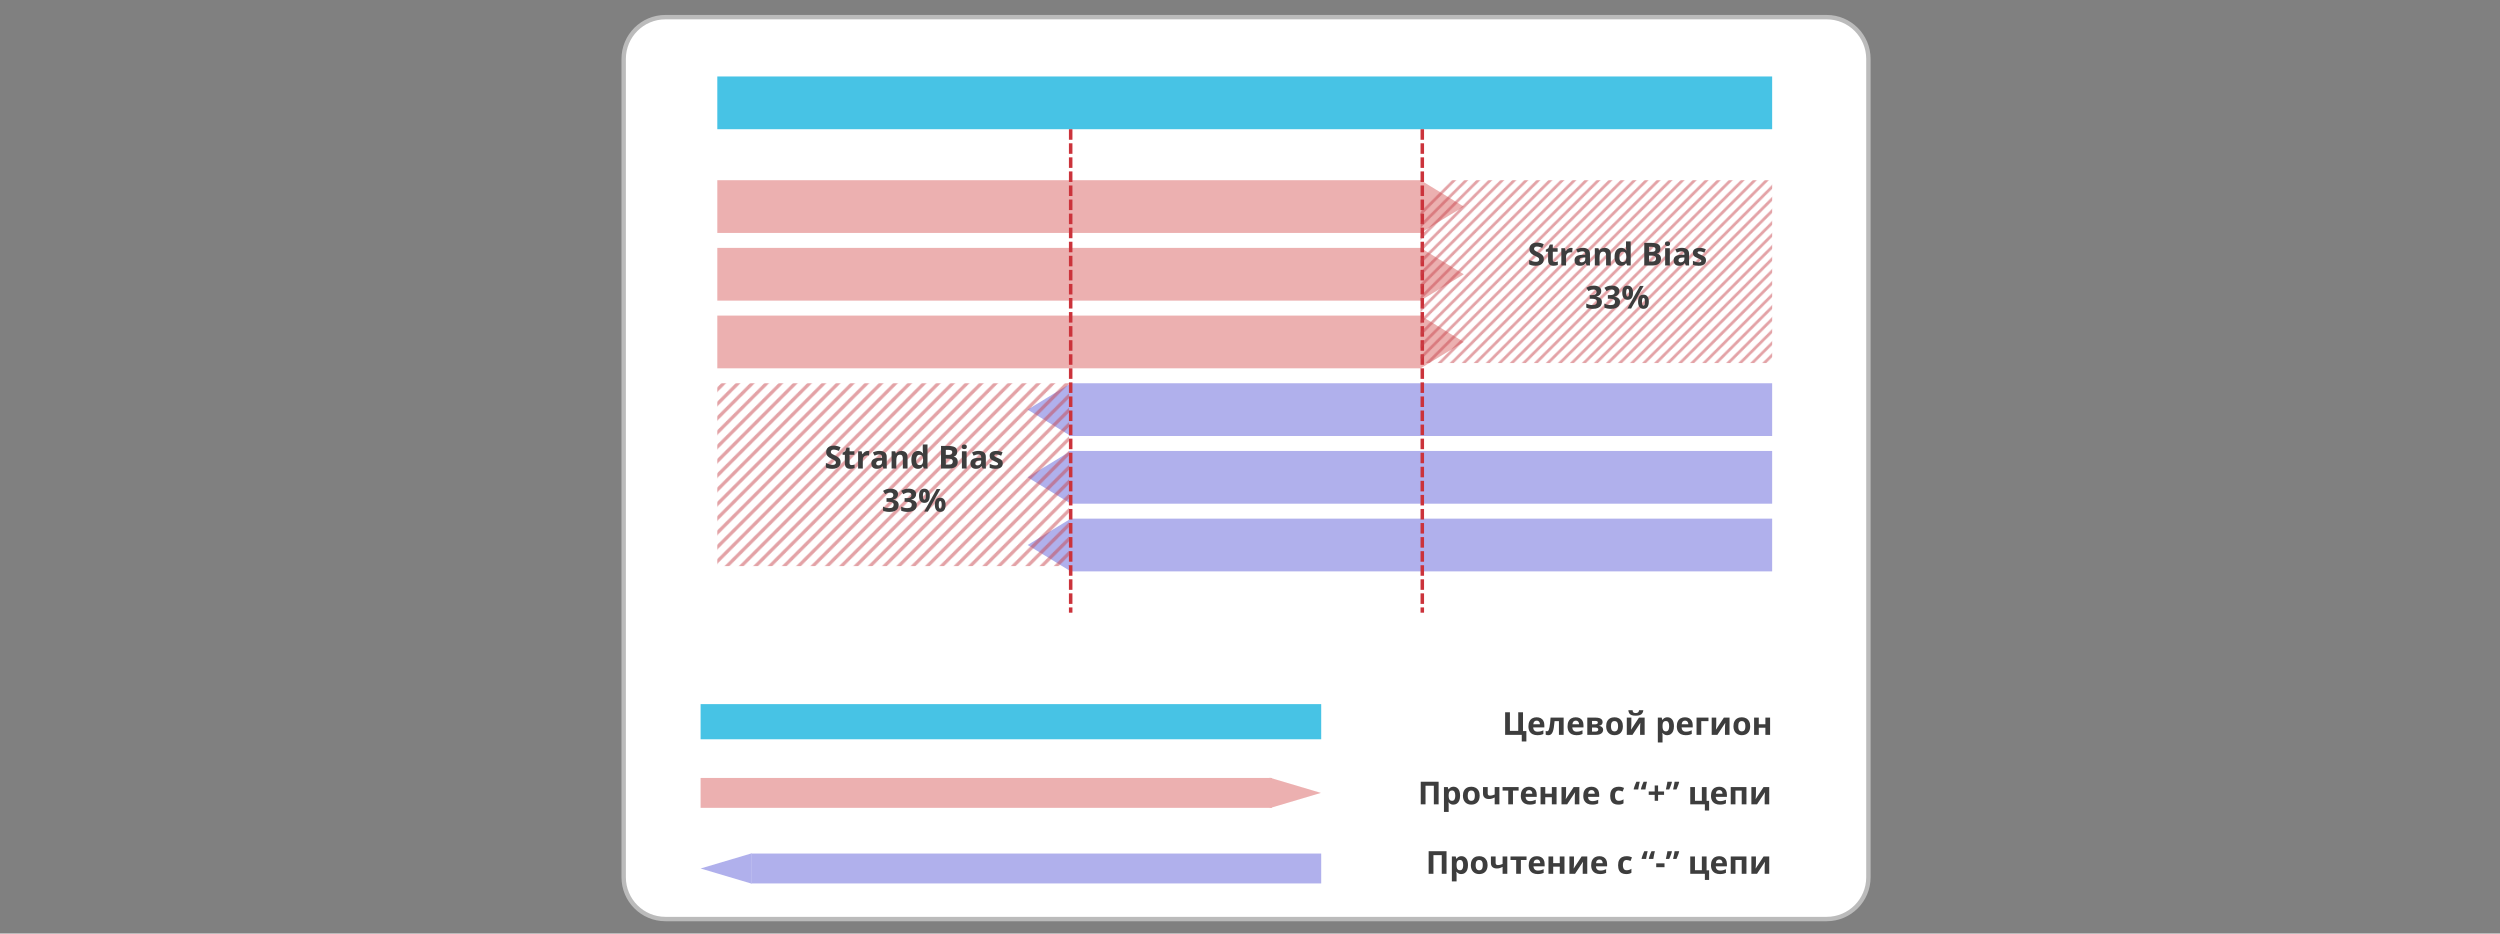 <?xml version="1.0" encoding="UTF-8"?> <svg xmlns="http://www.w3.org/2000/svg" width="2844" height="1062" viewBox="0 0 2844 1062" fill="none"><rect x="0" y="0" width="2844" height="1062" fill="#808080" stroke="none"/> <path d="M757 19.5H2078C2104.23 19.5 2125.5 40.767 2125.5 67V998C2125.5 1024.23 2104.23 1045.5 2078 1045.5H757C730.766 1045.5 709.5 1024.23 709.5 998V67C709.5 40.767 730.766 19.5 757 19.5Z" fill="white" stroke="#BBBBBB" stroke-width="5"></path> <rect x="1503" y="1005" width="648" height="34" transform="rotate(180 1503 1005)" fill="#B0B0EC"></rect> <path d="M797 988L855.266 970.679V1005.32L797 988Z" fill="#B0B0EC"></path> <rect x="797" y="885" width="650" height="34" fill="#ECB0B0"></rect> <path d="M1502.69 902L1444.42 919.321V884.679L1502.69 902Z" fill="#ECB0B0"></path> <rect x="797" y="801" width="706" height="40" fill="#47C3E5"></rect> <path d="M1736.4 831.676V843.488H1731.15V836H1712.23V810.301H1717.68V831.465H1727.14V810.301H1732.57V831.676H1736.4ZM1748.04 815.979C1749.86 815.979 1751.42 816.33 1752.73 817.033C1754.05 817.725 1755.06 818.732 1755.78 820.057C1756.49 821.381 1756.85 822.998 1756.85 824.908V827.51H1744.17C1744.23 829.021 1744.68 830.211 1745.53 831.078C1746.38 831.934 1747.57 832.361 1749.08 832.361C1750.33 832.361 1751.48 832.232 1752.52 831.975C1753.57 831.717 1754.64 831.33 1755.74 830.814V834.963C1754.77 835.443 1753.75 835.795 1752.68 836.018C1751.63 836.24 1750.34 836.352 1748.83 836.352C1746.86 836.352 1745.12 835.988 1743.59 835.262C1742.08 834.535 1740.89 833.428 1740.03 831.939C1739.17 830.451 1738.74 828.576 1738.74 826.314C1738.74 824.018 1739.13 822.107 1739.9 820.584C1740.69 819.049 1741.78 817.9 1743.17 817.139C1744.57 816.365 1746.19 815.979 1748.04 815.979ZM1748.08 819.793C1747.03 819.793 1746.17 820.127 1745.47 820.795C1744.79 821.463 1744.4 822.512 1744.3 823.941H1751.82C1751.81 823.145 1751.66 822.436 1751.38 821.814C1751.11 821.193 1750.7 820.701 1750.15 820.338C1749.61 819.975 1748.92 819.793 1748.08 819.793ZM1778.8 836H1773.44V820.373H1768.5C1768.26 823.256 1767.96 825.711 1767.62 827.738C1767.28 829.766 1766.85 831.418 1766.32 832.695C1765.79 833.961 1765.14 834.887 1764.35 835.473C1763.57 836.059 1762.6 836.352 1761.45 836.352C1760.82 836.352 1760.25 836.305 1759.75 836.211C1759.26 836.117 1758.8 835.977 1758.39 835.789V831.5C1758.65 831.605 1758.93 831.693 1759.22 831.764C1759.51 831.822 1759.81 831.852 1760.12 831.852C1760.46 831.852 1760.78 831.717 1761.08 831.447C1761.39 831.178 1761.68 830.715 1761.95 830.059C1762.21 829.391 1762.47 828.471 1762.7 827.299C1762.95 826.127 1763.17 824.645 1763.37 822.852C1763.57 821.059 1763.76 818.891 1763.93 816.348H1778.8V836ZM1792.55 815.979C1794.37 815.979 1795.93 816.33 1797.24 817.033C1798.55 817.725 1799.57 818.732 1800.28 820.057C1801 821.381 1801.36 822.998 1801.36 824.908V827.51H1788.68C1788.74 829.021 1789.19 830.211 1790.04 831.078C1790.89 831.934 1792.07 832.361 1793.59 832.361C1794.84 832.361 1795.99 832.232 1797.03 831.975C1798.07 831.717 1799.15 831.33 1800.25 830.814V834.963C1799.28 835.443 1798.26 835.795 1797.19 836.018C1796.13 836.24 1794.85 836.352 1793.34 836.352C1791.37 836.352 1789.62 835.988 1788.1 835.262C1786.59 834.535 1785.4 833.428 1784.53 831.939C1783.68 830.451 1783.25 828.576 1783.25 826.314C1783.25 824.018 1783.64 822.107 1784.41 820.584C1785.2 819.049 1786.29 817.9 1787.68 817.139C1789.07 816.365 1790.7 815.979 1792.55 815.979ZM1792.58 819.793C1791.54 819.793 1790.67 820.127 1789.98 820.795C1789.3 821.463 1788.91 822.512 1788.8 823.941H1796.33C1796.32 823.145 1796.17 822.436 1795.89 821.814C1795.62 821.193 1795.21 820.701 1794.66 820.338C1794.12 819.975 1793.43 819.793 1792.58 819.793ZM1823.13 821.498C1823.13 822.553 1822.8 823.455 1822.13 824.205C1821.48 824.943 1820.5 825.418 1819.21 825.629V825.77C1820.57 825.934 1821.67 826.408 1822.5 827.193C1823.33 827.967 1823.75 828.945 1823.75 830.129C1823.75 831.254 1823.46 832.262 1822.87 833.152C1822.29 834.031 1821.35 834.729 1820.08 835.244C1818.8 835.748 1817.13 836 1815.07 836H1805.71V816.348H1815.07C1816.6 816.348 1817.98 816.512 1819.2 816.84C1820.42 817.156 1821.38 817.689 1822.08 818.439C1822.78 819.189 1823.13 820.209 1823.13 821.498ZM1818.2 829.848C1818.2 829.074 1817.89 828.518 1817.28 828.178C1816.68 827.826 1815.79 827.65 1814.61 827.65H1811.08V832.291H1814.71C1815.72 832.291 1816.55 832.104 1817.21 831.729C1817.87 831.354 1818.2 830.727 1818.2 829.848ZM1817.7 821.92C1817.7 821.311 1817.46 820.859 1816.98 820.566C1816.5 820.273 1815.79 820.127 1814.86 820.127H1811.08V824.012H1814.24C1815.38 824.012 1816.24 823.848 1816.82 823.52C1817.41 823.191 1817.7 822.658 1817.7 821.92ZM1846.21 826.139C1846.21 827.779 1845.99 829.232 1845.55 830.498C1845.11 831.764 1844.47 832.836 1843.63 833.715C1842.8 834.582 1841.79 835.238 1840.61 835.684C1839.44 836.129 1838.11 836.352 1836.63 836.352C1835.25 836.352 1833.98 836.129 1832.82 835.684C1831.67 835.238 1830.67 834.582 1829.81 833.715C1828.97 832.836 1828.31 831.764 1827.85 830.498C1827.39 829.232 1827.16 827.779 1827.16 826.139C1827.16 823.959 1827.55 822.113 1828.32 820.602C1829.09 819.09 1830.2 817.941 1831.62 817.156C1833.05 816.371 1834.76 815.979 1836.74 815.979C1838.58 815.979 1840.21 816.371 1841.63 817.156C1843.06 817.941 1844.18 819.09 1844.98 820.602C1845.8 822.113 1846.21 823.959 1846.21 826.139ZM1832.63 826.139C1832.63 827.428 1832.77 828.512 1833.05 829.391C1833.33 830.27 1833.77 830.932 1834.37 831.377C1834.96 831.822 1835.74 832.045 1836.71 832.045C1837.65 832.045 1838.42 831.822 1839.01 831.377C1839.61 830.932 1840.04 830.27 1840.31 829.391C1840.59 828.512 1840.73 827.428 1840.73 826.139C1840.73 824.838 1840.59 823.76 1840.31 822.904C1840.04 822.037 1839.61 821.387 1839.01 820.953C1838.41 820.52 1837.63 820.303 1836.67 820.303C1835.25 820.303 1834.22 820.789 1833.58 821.762C1832.94 822.734 1832.63 824.193 1832.63 826.139ZM1855.83 816.348V824.117C1855.83 824.516 1855.81 825.02 1855.78 825.629C1855.75 826.227 1855.72 826.836 1855.67 827.457C1855.62 828.078 1855.58 828.635 1855.53 829.127C1855.48 829.619 1855.45 829.953 1855.43 830.129L1864.5 816.348H1870.95V836H1865.76V828.16C1865.76 827.516 1865.79 826.807 1865.83 826.033C1865.88 825.248 1865.93 824.51 1865.99 823.818C1866.05 823.127 1866.09 822.605 1866.11 822.254L1857.08 836H1850.64V816.348H1855.83ZM1869.47 807.893C1869.34 809.135 1868.99 810.23 1868.42 811.18C1867.84 812.129 1866.95 812.867 1865.73 813.395C1864.51 813.922 1862.87 814.186 1860.8 814.186C1858.68 814.186 1857.03 813.934 1855.85 813.43C1854.66 812.914 1853.82 812.188 1853.32 811.25C1852.81 810.301 1852.51 809.182 1852.4 807.893H1857.2C1857.31 809.217 1857.64 810.096 1858.2 810.529C1858.77 810.951 1859.67 811.162 1860.91 811.162C1861.94 811.162 1862.79 810.928 1863.44 810.459C1864.1 809.99 1864.49 809.135 1864.62 807.893H1869.47ZM1896.88 815.979C1899.09 815.979 1900.88 816.84 1902.24 818.562C1903.61 820.285 1904.29 822.811 1904.29 826.139C1904.29 828.365 1903.97 830.24 1903.33 831.764C1902.68 833.275 1901.79 834.418 1900.65 835.191C1899.52 835.965 1898.21 836.352 1896.73 836.352C1895.79 836.352 1894.97 836.234 1894.29 836C1893.61 835.754 1893.03 835.443 1892.55 835.068C1892.07 834.682 1891.65 834.271 1891.3 833.838H1891.02C1891.12 834.307 1891.19 834.787 1891.23 835.279C1891.28 835.771 1891.3 836.252 1891.3 836.721V844.648H1885.94V816.348H1890.3L1891.06 818.896H1891.3C1891.65 818.369 1892.08 817.883 1892.59 817.438C1893.09 816.992 1893.69 816.641 1894.4 816.383C1895.11 816.113 1895.94 815.979 1896.88 815.979ZM1895.15 820.268C1894.21 820.268 1893.47 820.461 1892.92 820.848C1892.37 821.234 1891.96 821.814 1891.71 822.588C1891.46 823.361 1891.33 824.34 1891.3 825.523V826.104C1891.3 827.369 1891.42 828.441 1891.65 829.32C1891.9 830.199 1892.3 830.867 1892.87 831.324C1893.44 831.781 1894.23 832.01 1895.22 832.01C1896.04 832.01 1896.72 831.781 1897.24 831.324C1897.77 830.867 1898.16 830.199 1898.42 829.32C1898.69 828.43 1898.83 827.346 1898.83 826.068C1898.83 824.146 1898.53 822.699 1897.93 821.727C1897.33 820.754 1896.41 820.268 1895.15 820.268ZM1916.83 815.979C1918.64 815.979 1920.21 816.33 1921.52 817.033C1922.83 817.725 1923.85 818.732 1924.56 820.057C1925.28 821.381 1925.63 822.998 1925.63 824.908V827.51H1912.96C1913.02 829.021 1913.47 830.211 1914.31 831.078C1915.17 831.934 1916.35 832.361 1917.86 832.361C1919.12 832.361 1920.27 832.232 1921.31 831.975C1922.35 831.717 1923.42 831.33 1924.53 830.814V834.963C1923.55 835.443 1922.53 835.795 1921.47 836.018C1920.41 836.24 1919.13 836.352 1917.62 836.352C1915.65 836.352 1913.9 835.988 1912.38 835.262C1910.87 834.535 1909.68 833.428 1908.81 831.939C1907.96 830.451 1907.53 828.576 1907.53 826.314C1907.53 824.018 1907.91 822.107 1908.69 820.584C1909.47 819.049 1910.56 817.9 1911.96 817.139C1913.35 816.365 1914.97 815.979 1916.83 815.979ZM1916.86 819.793C1915.82 819.793 1914.95 820.127 1914.26 820.795C1913.58 821.463 1913.19 822.512 1913.08 823.941H1920.61C1920.59 823.145 1920.45 822.436 1920.17 821.814C1919.9 821.193 1919.49 820.701 1918.94 820.338C1918.4 819.975 1917.71 819.793 1916.86 819.793ZM1943.56 816.348V820.373H1935.35V836H1929.99V816.348H1943.56ZM1952.4 816.348V824.117C1952.4 824.516 1952.39 825.02 1952.35 825.629C1952.33 826.227 1952.29 826.836 1952.25 827.457C1952.2 828.078 1952.15 828.635 1952.11 829.127C1952.06 829.619 1952.02 829.953 1952 830.129L1961.07 816.348H1967.52V836H1962.34V828.16C1962.34 827.516 1962.36 826.807 1962.41 826.033C1962.45 825.248 1962.51 824.51 1962.56 823.818C1962.62 823.127 1962.66 822.605 1962.69 822.254L1953.65 836H1947.22V816.348H1952.4ZM1991.02 826.139C1991.02 827.779 1990.8 829.232 1990.36 830.498C1989.92 831.764 1989.28 832.836 1988.44 833.715C1987.61 834.582 1986.6 835.238 1985.42 835.684C1984.24 836.129 1982.92 836.352 1981.44 836.352C1980.06 836.352 1978.79 836.129 1977.63 835.684C1976.48 835.238 1975.48 834.582 1974.62 833.715C1973.78 832.836 1973.12 831.764 1972.65 830.498C1972.2 829.232 1971.97 827.779 1971.97 826.139C1971.97 823.959 1972.36 822.113 1973.13 820.602C1973.9 819.09 1975 817.941 1976.43 817.156C1977.86 816.371 1979.57 815.979 1981.55 815.979C1983.39 815.979 1985.02 816.371 1986.44 817.156C1987.87 817.941 1988.98 819.09 1989.79 820.602C1990.61 822.113 1991.02 823.959 1991.02 826.139ZM1977.44 826.139C1977.44 827.428 1977.58 828.512 1977.86 829.391C1978.14 830.27 1978.58 830.932 1979.18 831.377C1979.77 831.822 1980.55 832.045 1981.51 832.045C1982.46 832.045 1983.23 831.822 1983.82 831.377C1984.41 830.932 1984.85 830.27 1985.12 829.391C1985.4 828.512 1985.54 827.428 1985.54 826.139C1985.54 824.838 1985.4 823.76 1985.12 822.904C1984.85 822.037 1984.41 821.387 1983.82 820.953C1983.22 820.52 1982.44 820.303 1981.48 820.303C1980.06 820.303 1979.03 820.789 1978.38 821.762C1977.75 822.734 1977.44 824.193 1977.44 826.139ZM2000.81 816.348V823.906H2008.3V816.348H2013.66V836H2008.3V827.896H2000.81V836H1995.45V816.348H2000.81Z" fill="#3D3D3D"></path> <path d="M1616.23 915V889.301H1636.57V915H1631.14V893.836H1621.68V915H1616.23ZM1653.57 894.979C1655.79 894.979 1657.57 895.84 1658.93 897.562C1660.3 899.285 1660.99 901.811 1660.99 905.139C1660.99 907.365 1660.67 909.24 1660.02 910.764C1659.38 912.275 1658.49 913.418 1657.35 914.191C1656.21 914.965 1654.91 915.352 1653.43 915.352C1652.48 915.352 1651.67 915.234 1650.99 915C1650.31 914.754 1649.73 914.443 1649.25 914.068C1648.77 913.682 1648.35 913.271 1648 912.838H1647.72C1647.81 913.307 1647.88 913.787 1647.93 914.279C1647.97 914.771 1648 915.252 1648 915.721V923.648H1642.64V895.348H1647L1647.75 897.896H1648C1648.35 897.369 1648.78 896.883 1649.28 896.438C1649.79 895.992 1650.39 895.641 1651.09 895.383C1651.81 895.113 1652.63 894.979 1653.57 894.979ZM1651.85 899.268C1650.91 899.268 1650.17 899.461 1649.62 899.848C1649.06 900.234 1648.66 900.814 1648.4 901.588C1648.16 902.361 1648.02 903.34 1648 904.523V905.104C1648 906.369 1648.12 907.441 1648.35 908.32C1648.6 909.199 1649 909.867 1649.56 910.324C1650.14 910.781 1650.92 911.01 1651.92 911.01C1652.74 911.01 1653.41 910.781 1653.94 910.324C1654.47 909.867 1654.86 909.199 1655.12 908.32C1655.39 907.43 1655.52 906.346 1655.52 905.068C1655.52 903.146 1655.22 901.699 1654.62 900.727C1654.03 899.754 1653.1 899.268 1651.85 899.268ZM1683.28 905.139C1683.28 906.779 1683.05 908.232 1682.61 909.498C1682.18 910.764 1681.54 911.836 1680.69 912.715C1679.86 913.582 1678.85 914.238 1677.67 914.684C1676.5 915.129 1675.17 915.352 1673.7 915.352C1672.31 915.352 1671.04 915.129 1669.88 914.684C1668.73 914.238 1667.73 913.582 1666.88 912.715C1666.03 911.836 1665.38 910.764 1664.91 909.498C1664.45 908.232 1664.22 906.779 1664.22 905.139C1664.22 902.959 1664.61 901.113 1665.38 899.602C1666.16 898.09 1667.26 896.941 1668.69 896.156C1670.12 895.371 1671.82 894.979 1673.8 894.979C1675.64 894.979 1677.27 895.371 1678.69 896.156C1680.12 896.941 1681.24 898.09 1682.05 899.602C1682.87 901.113 1683.28 902.959 1683.28 905.139ZM1669.69 905.139C1669.69 906.428 1669.83 907.512 1670.11 908.391C1670.39 909.27 1670.83 909.932 1671.43 910.377C1672.03 910.822 1672.81 911.045 1673.77 911.045C1674.72 911.045 1675.48 910.822 1676.07 910.377C1676.67 909.932 1677.1 909.27 1677.37 908.391C1677.65 907.512 1677.79 906.428 1677.79 905.139C1677.79 903.838 1677.65 902.76 1677.37 901.904C1677.1 901.037 1676.67 900.387 1676.07 899.953C1675.47 899.52 1674.69 899.303 1673.73 899.303C1672.31 899.303 1671.28 899.789 1670.64 900.762C1670.01 901.734 1669.69 903.193 1669.69 905.139ZM1692.42 895.348V902.537C1692.42 903.393 1692.62 904.037 1693.03 904.471C1693.46 904.893 1694.04 905.104 1694.79 905.104C1695.82 905.104 1696.78 904.986 1697.66 904.752C1698.55 904.518 1699.44 904.213 1700.35 903.838V895.348H1705.71V915H1700.35V907.195C1699.49 907.641 1698.52 908.051 1697.45 908.426C1696.38 908.801 1695.16 908.988 1693.79 908.988C1691.74 908.988 1690.1 908.467 1688.88 907.424C1687.67 906.369 1687.06 904.781 1687.06 902.66V895.348H1692.42ZM1727.59 899.373H1721.16V915H1715.8V899.373H1709.35V895.348H1727.59V899.373ZM1739.37 894.979C1741.19 894.979 1742.75 895.33 1744.06 896.033C1745.38 896.725 1746.39 897.732 1747.1 899.057C1747.82 900.381 1748.18 901.998 1748.18 903.908V906.51H1735.5C1735.56 908.021 1736.01 909.211 1736.86 910.078C1737.71 910.934 1738.89 911.361 1740.41 911.361C1741.66 911.361 1742.81 911.232 1743.85 910.975C1744.89 910.717 1745.97 910.33 1747.07 909.814V913.963C1746.1 914.443 1745.08 914.795 1744.01 915.018C1742.96 915.24 1741.67 915.352 1740.16 915.352C1738.19 915.352 1736.45 914.988 1734.92 914.262C1733.41 913.535 1732.22 912.428 1731.35 910.939C1730.5 909.451 1730.07 907.576 1730.07 905.314C1730.07 903.018 1730.46 901.107 1731.23 899.584C1732.02 898.049 1733.11 896.9 1734.5 896.139C1735.89 895.365 1737.52 894.979 1739.37 894.979ZM1739.4 898.793C1738.36 898.793 1737.49 899.127 1736.8 899.795C1736.12 900.463 1735.73 901.512 1735.62 902.941H1743.15C1743.14 902.145 1742.99 901.436 1742.71 900.814C1742.44 900.193 1742.03 899.701 1741.48 899.338C1740.94 898.975 1740.25 898.793 1739.4 898.793ZM1757.9 895.348V902.906H1765.38V895.348H1770.75V915H1765.38V906.896H1757.9V915H1752.54V895.348H1757.9ZM1781.56 895.348V903.117C1781.56 903.516 1781.54 904.02 1781.5 904.629C1781.48 905.227 1781.45 905.836 1781.4 906.457C1781.35 907.078 1781.3 907.635 1781.26 908.127C1781.21 908.619 1781.18 908.953 1781.15 909.129L1790.22 895.348H1796.67V915H1791.49V907.16C1791.49 906.516 1791.51 905.807 1791.56 905.033C1791.61 904.248 1791.66 903.51 1791.72 902.818C1791.78 902.127 1791.82 901.605 1791.84 901.254L1782.8 915H1776.37V895.348H1781.56ZM1810.42 894.979C1812.24 894.979 1813.8 895.33 1815.11 896.033C1816.43 896.725 1817.44 897.732 1818.15 899.057C1818.87 900.381 1819.23 901.998 1819.23 903.908V906.51H1806.55C1806.61 908.021 1807.06 909.211 1807.91 910.078C1808.76 910.934 1809.95 911.361 1811.46 911.361C1812.71 911.361 1813.86 911.232 1814.9 910.975C1815.95 910.717 1817.02 910.33 1818.12 909.814V913.963C1817.15 914.443 1816.13 914.795 1815.06 915.018C1814.01 915.24 1812.72 915.352 1811.21 915.352C1809.24 915.352 1807.5 914.988 1805.97 914.262C1804.46 913.535 1803.27 912.428 1802.4 910.939C1801.55 909.451 1801.12 907.576 1801.12 905.314C1801.12 903.018 1801.51 901.107 1802.28 899.584C1803.07 898.049 1804.16 896.9 1805.55 896.139C1806.95 895.365 1808.57 894.979 1810.42 894.979ZM1810.46 898.793C1809.41 898.793 1808.54 899.127 1807.85 899.795C1807.17 900.463 1806.78 901.512 1806.68 902.941H1814.2C1814.19 902.145 1814.04 901.436 1813.76 900.814C1813.49 900.193 1813.08 899.701 1812.53 899.338C1811.99 898.975 1811.3 898.793 1810.46 898.793ZM1840.92 915.352C1838.97 915.352 1837.31 915 1835.94 914.297C1834.57 913.582 1833.53 912.48 1832.81 910.992C1832.1 909.504 1831.74 907.6 1831.74 905.279C1831.74 902.877 1832.15 900.92 1832.96 899.408C1833.78 897.885 1834.91 896.766 1836.35 896.051C1837.8 895.336 1839.48 894.979 1841.39 894.979C1842.75 894.979 1843.92 895.113 1844.91 895.383C1845.9 895.641 1846.77 895.951 1847.51 896.314L1845.93 900.463C1845.08 900.123 1844.3 899.848 1843.57 899.637C1842.85 899.414 1842.12 899.303 1841.39 899.303C1840.46 899.303 1839.68 899.525 1839.05 899.971C1838.43 900.404 1837.97 901.061 1837.67 901.939C1837.36 902.818 1837.21 903.92 1837.21 905.244C1837.21 906.545 1837.37 907.623 1837.7 908.479C1838.03 909.334 1838.5 909.973 1839.12 910.395C1839.75 910.805 1840.5 911.01 1841.39 911.01C1842.51 911.01 1843.5 910.863 1844.36 910.57C1845.23 910.266 1846.07 909.844 1846.89 909.305V913.893C1846.07 914.408 1845.21 914.777 1844.31 915C1843.42 915.234 1842.29 915.352 1840.92 915.352ZM1873.6 889.301C1873.37 890.25 1873.14 891.246 1872.91 892.289C1872.69 893.332 1872.48 894.357 1872.29 895.365C1872.11 896.361 1871.95 897.275 1871.82 898.107H1866.9L1866.65 897.721C1866.86 896.865 1867.13 895.957 1867.46 894.996C1867.8 894.023 1868.16 893.051 1868.55 892.078C1868.95 891.094 1869.35 890.168 1869.75 889.301H1873.6ZM1865.39 889.301C1865.16 890.25 1864.94 891.246 1864.7 892.289C1864.48 893.332 1864.27 894.357 1864.09 895.365C1863.9 896.361 1863.74 897.275 1863.61 898.107H1858.69L1858.44 897.721C1858.65 896.865 1858.92 895.957 1859.25 894.996C1859.59 894.023 1859.96 893.051 1860.34 892.078C1860.74 891.094 1861.14 890.168 1861.54 889.301H1865.39ZM1886.23 900.393H1893.04V904.242H1886.23V911.01H1882.38V904.242H1875.58V900.393H1882.38V893.537H1886.23V900.393ZM1909.96 889.301L1910.23 889.688C1910.02 890.543 1909.74 891.457 1909.4 892.43C1909.06 893.391 1908.7 894.357 1908.31 895.33C1907.93 896.303 1907.53 897.229 1907.13 898.107H1903.29C1903.51 897.158 1903.73 896.162 1903.95 895.119C1904.18 894.076 1904.38 893.051 1904.57 892.043C1904.77 891.035 1904.93 890.121 1905.04 889.301H1909.96ZM1901.77 889.301L1902.02 889.688C1901.81 890.543 1901.53 891.457 1901.19 892.43C1900.87 893.391 1900.5 894.357 1900.1 895.33C1899.72 896.303 1899.32 897.229 1898.93 898.107H1895.08C1895.24 897.404 1895.4 896.666 1895.57 895.893C1895.74 895.119 1895.91 894.346 1896.06 893.572C1896.22 892.799 1896.37 892.049 1896.5 891.322C1896.63 890.596 1896.74 889.922 1896.83 889.301H1901.77ZM1944.28 922.049H1939.46V915H1922.83V895.348H1928.19V910.975H1936.03V895.348H1941.41V911.08H1944.28V922.049ZM1955.72 894.979C1957.54 894.979 1959.1 895.33 1960.41 896.033C1961.73 896.725 1962.74 897.732 1963.46 899.057C1964.17 900.381 1964.53 901.998 1964.53 903.908V906.51H1951.85C1951.91 908.021 1952.36 909.211 1953.21 910.078C1954.06 910.934 1955.25 911.361 1956.76 911.361C1958.01 911.361 1959.16 911.232 1960.2 910.975C1961.25 910.717 1962.32 910.33 1963.42 909.814V913.963C1962.45 914.443 1961.43 914.795 1960.36 915.018C1959.31 915.24 1958.02 915.352 1956.51 915.352C1954.54 915.352 1952.8 914.988 1951.27 914.262C1949.76 913.535 1948.57 912.428 1947.71 910.939C1946.85 909.451 1946.42 907.576 1946.42 905.314C1946.42 903.018 1946.81 901.107 1947.58 899.584C1948.37 898.049 1949.46 896.9 1950.85 896.139C1952.25 895.365 1953.87 894.979 1955.72 894.979ZM1955.76 898.793C1954.71 898.793 1953.85 899.127 1953.15 899.795C1952.47 900.463 1952.08 901.512 1951.98 902.941H1959.5C1959.49 902.145 1959.34 901.436 1959.06 900.814C1958.79 900.193 1958.38 899.701 1957.83 899.338C1957.29 898.975 1956.6 898.793 1955.76 898.793ZM1986.75 895.348V915H1981.37V899.373H1974.25V915H1968.89V895.348H1986.75ZM1997.56 895.348V903.117C1997.56 903.516 1997.54 904.02 1997.5 904.629C1997.48 905.227 1997.45 905.836 1997.4 906.457C1997.35 907.078 1997.3 907.635 1997.26 908.127C1997.21 908.619 1997.18 908.953 1997.15 909.129L2006.22 895.348H2012.67V915H2007.49V907.16C2007.49 906.516 2007.51 905.807 2007.56 905.033C2007.61 904.248 2007.66 903.51 2007.72 902.818C2007.78 902.127 2007.82 901.605 2007.84 901.254L1998.8 915H1992.37V895.348H1997.56Z" fill="#3D3D3D"></path> <path d="M1625.23 994V968.301H1645.57V994H1640.14V972.836H1630.68V994H1625.23ZM1662.57 973.979C1664.79 973.979 1666.57 974.84 1667.93 976.562C1669.3 978.285 1669.99 980.811 1669.99 984.139C1669.99 986.365 1669.67 988.24 1669.02 989.764C1668.38 991.275 1667.49 992.418 1666.35 993.191C1665.21 993.965 1663.91 994.352 1662.43 994.352C1661.48 994.352 1660.67 994.234 1659.99 994C1659.31 993.754 1658.73 993.443 1658.25 993.068C1657.77 992.682 1657.35 992.271 1657 991.838H1656.72C1656.81 992.307 1656.88 992.787 1656.93 993.279C1656.97 993.771 1657 994.252 1657 994.721V1002.65H1651.64V974.348H1656L1656.75 976.896H1657C1657.35 976.369 1657.78 975.883 1658.28 975.438C1658.79 974.992 1659.39 974.641 1660.09 974.383C1660.81 974.113 1661.63 973.979 1662.57 973.979ZM1660.85 978.268C1659.91 978.268 1659.17 978.461 1658.62 978.848C1658.06 979.234 1657.66 979.814 1657.4 980.588C1657.16 981.361 1657.02 982.34 1657 983.523V984.104C1657 985.369 1657.12 986.441 1657.35 987.32C1657.6 988.199 1658 988.867 1658.56 989.324C1659.14 989.781 1659.92 990.01 1660.92 990.01C1661.74 990.01 1662.41 989.781 1662.94 989.324C1663.47 988.867 1663.86 988.199 1664.12 987.32C1664.39 986.43 1664.52 985.346 1664.52 984.068C1664.52 982.146 1664.22 980.699 1663.62 979.727C1663.03 978.754 1662.1 978.268 1660.85 978.268ZM1692.28 984.139C1692.28 985.779 1692.05 987.232 1691.61 988.498C1691.18 989.764 1690.54 990.836 1689.69 991.715C1688.86 992.582 1687.85 993.238 1686.67 993.684C1685.5 994.129 1684.17 994.352 1682.7 994.352C1681.31 994.352 1680.04 994.129 1678.88 993.684C1677.73 993.238 1676.73 992.582 1675.88 991.715C1675.03 990.836 1674.38 989.764 1673.91 988.498C1673.45 987.232 1673.22 985.779 1673.22 984.139C1673.22 981.959 1673.61 980.113 1674.38 978.602C1675.16 977.09 1676.26 975.941 1677.69 975.156C1679.12 974.371 1680.82 973.979 1682.8 973.979C1684.64 973.979 1686.27 974.371 1687.69 975.156C1689.12 975.941 1690.24 977.09 1691.05 978.602C1691.87 980.113 1692.28 981.959 1692.28 984.139ZM1678.69 984.139C1678.69 985.428 1678.83 986.512 1679.11 987.391C1679.39 988.27 1679.83 988.932 1680.43 989.377C1681.03 989.822 1681.81 990.045 1682.77 990.045C1683.72 990.045 1684.48 989.822 1685.07 989.377C1685.67 988.932 1686.1 988.27 1686.37 987.391C1686.65 986.512 1686.79 985.428 1686.79 984.139C1686.79 982.838 1686.65 981.76 1686.37 980.904C1686.1 980.037 1685.67 979.387 1685.07 978.953C1684.47 978.52 1683.69 978.303 1682.73 978.303C1681.31 978.303 1680.28 978.789 1679.64 979.762C1679.01 980.734 1678.69 982.193 1678.69 984.139ZM1701.42 974.348V981.537C1701.42 982.393 1701.62 983.037 1702.03 983.471C1702.46 983.893 1703.04 984.104 1703.79 984.104C1704.82 984.104 1705.78 983.986 1706.66 983.752C1707.55 983.518 1708.44 983.213 1709.35 982.838V974.348H1714.71V994H1709.35V986.195C1708.49 986.641 1707.52 987.051 1706.45 987.426C1705.38 987.801 1704.16 987.988 1702.79 987.988C1700.74 987.988 1699.1 987.467 1697.88 986.424C1696.67 985.369 1696.06 983.781 1696.06 981.66V974.348H1701.42ZM1736.59 978.373H1730.16V994H1724.8V978.373H1718.35V974.348H1736.59V978.373ZM1748.37 973.979C1750.19 973.979 1751.75 974.33 1753.06 975.033C1754.38 975.725 1755.39 976.732 1756.1 978.057C1756.82 979.381 1757.18 980.998 1757.18 982.908V985.51H1744.5C1744.56 987.021 1745.01 988.211 1745.86 989.078C1746.71 989.934 1747.89 990.361 1749.41 990.361C1750.66 990.361 1751.81 990.232 1752.85 989.975C1753.89 989.717 1754.97 989.33 1756.07 988.814V992.963C1755.1 993.443 1754.08 993.795 1753.01 994.018C1751.96 994.24 1750.67 994.352 1749.16 994.352C1747.19 994.352 1745.45 993.988 1743.92 993.262C1742.41 992.535 1741.22 991.428 1740.35 989.939C1739.5 988.451 1739.07 986.576 1739.07 984.314C1739.07 982.018 1739.46 980.107 1740.23 978.584C1741.02 977.049 1742.11 975.9 1743.5 975.139C1744.89 974.365 1746.52 973.979 1748.37 973.979ZM1748.4 977.793C1747.36 977.793 1746.49 978.127 1745.8 978.795C1745.12 979.463 1744.73 980.512 1744.62 981.941H1752.15C1752.14 981.145 1751.99 980.436 1751.71 979.814C1751.44 979.193 1751.03 978.701 1750.48 978.338C1749.94 977.975 1749.25 977.793 1748.4 977.793ZM1766.9 974.348V981.906H1774.38V974.348H1779.75V994H1774.38V985.896H1766.9V994H1761.54V974.348H1766.9ZM1790.56 974.348V982.117C1790.56 982.516 1790.54 983.02 1790.5 983.629C1790.48 984.227 1790.45 984.836 1790.4 985.457C1790.35 986.078 1790.3 986.635 1790.26 987.127C1790.21 987.619 1790.18 987.953 1790.15 988.129L1799.22 974.348H1805.67V994H1800.49V986.16C1800.49 985.516 1800.51 984.807 1800.56 984.033C1800.61 983.248 1800.66 982.51 1800.72 981.818C1800.78 981.127 1800.82 980.605 1800.84 980.254L1791.8 994H1785.37V974.348H1790.56ZM1819.42 973.979C1821.24 973.979 1822.8 974.33 1824.11 975.033C1825.43 975.725 1826.44 976.732 1827.15 978.057C1827.87 979.381 1828.23 980.998 1828.23 982.908V985.51H1815.55C1815.61 987.021 1816.06 988.211 1816.91 989.078C1817.76 989.934 1818.95 990.361 1820.46 990.361C1821.71 990.361 1822.86 990.232 1823.9 989.975C1824.95 989.717 1826.02 989.33 1827.12 988.814V992.963C1826.15 993.443 1825.13 993.795 1824.06 994.018C1823.01 994.24 1821.72 994.352 1820.21 994.352C1818.24 994.352 1816.5 993.988 1814.97 993.262C1813.46 992.535 1812.27 991.428 1811.4 989.939C1810.55 988.451 1810.12 986.576 1810.12 984.314C1810.12 982.018 1810.51 980.107 1811.28 978.584C1812.07 977.049 1813.16 975.9 1814.55 975.139C1815.95 974.365 1817.57 973.979 1819.42 973.979ZM1819.46 977.793C1818.41 977.793 1817.54 978.127 1816.85 978.795C1816.17 979.463 1815.78 980.512 1815.68 981.941H1823.2C1823.19 981.145 1823.04 980.436 1822.76 979.814C1822.49 979.193 1822.08 978.701 1821.53 978.338C1820.99 977.975 1820.3 977.793 1819.46 977.793ZM1849.92 994.352C1847.97 994.352 1846.31 994 1844.94 993.297C1843.57 992.582 1842.53 991.48 1841.81 989.992C1841.1 988.504 1840.74 986.6 1840.74 984.279C1840.74 981.877 1841.15 979.92 1841.96 978.408C1842.78 976.885 1843.91 975.766 1845.35 975.051C1846.8 974.336 1848.48 973.979 1850.39 973.979C1851.75 973.979 1852.92 974.113 1853.91 974.383C1854.9 974.641 1855.77 974.951 1856.51 975.314L1854.93 979.463C1854.08 979.123 1853.3 978.848 1852.57 978.637C1851.85 978.414 1851.12 978.303 1850.39 978.303C1849.46 978.303 1848.68 978.525 1848.05 978.971C1847.43 979.404 1846.97 980.061 1846.67 980.939C1846.36 981.818 1846.21 982.92 1846.21 984.244C1846.21 985.545 1846.37 986.623 1846.7 987.479C1847.03 988.334 1847.5 988.973 1848.12 989.395C1848.75 989.805 1849.5 990.01 1850.39 990.01C1851.51 990.01 1852.5 989.863 1853.36 989.57C1854.23 989.266 1855.07 988.844 1855.89 988.305V992.893C1855.07 993.408 1854.21 993.777 1853.31 994C1852.42 994.234 1851.29 994.352 1849.92 994.352ZM1882.6 968.301C1882.37 969.25 1882.14 970.246 1881.91 971.289C1881.69 972.332 1881.48 973.357 1881.29 974.365C1881.11 975.361 1880.95 976.275 1880.82 977.107H1875.9L1875.65 976.721C1875.86 975.865 1876.13 974.957 1876.46 973.996C1876.8 973.023 1877.16 972.051 1877.55 971.078C1877.95 970.094 1878.35 969.168 1878.75 968.301H1882.6ZM1874.39 968.301C1874.16 969.25 1873.94 970.246 1873.7 971.289C1873.48 972.332 1873.27 973.357 1873.09 974.365C1872.9 975.361 1872.74 976.275 1872.61 977.107H1867.69L1867.44 976.721C1867.65 975.865 1867.92 974.957 1868.25 973.996C1868.59 973.023 1868.96 972.051 1869.34 971.078C1869.74 970.094 1870.14 969.168 1870.54 968.301H1874.39ZM1884.11 986.547V982.152H1893.55V986.547H1884.11ZM1909.96 968.301L1910.23 968.688C1910.02 969.543 1909.74 970.457 1909.4 971.43C1909.06 972.391 1908.7 973.357 1908.31 974.33C1907.93 975.303 1907.53 976.229 1907.13 977.107H1903.29C1903.51 976.158 1903.73 975.162 1903.95 974.119C1904.18 973.076 1904.38 972.051 1904.57 971.043C1904.77 970.035 1904.93 969.121 1905.04 968.301H1909.96ZM1901.77 968.301L1902.02 968.688C1901.81 969.543 1901.53 970.457 1901.19 971.43C1900.87 972.391 1900.5 973.357 1900.1 974.33C1899.72 975.303 1899.32 976.229 1898.93 977.107H1895.08C1895.24 976.404 1895.4 975.666 1895.57 974.893C1895.74 974.119 1895.91 973.346 1896.06 972.572C1896.22 971.799 1896.37 971.049 1896.5 970.322C1896.63 969.596 1896.74 968.922 1896.83 968.301H1901.77ZM1944.28 1001.05H1939.46V994H1922.83V974.348H1928.19V989.975H1936.03V974.348H1941.41V990.08H1944.28V1001.05ZM1955.72 973.979C1957.54 973.979 1959.1 974.33 1960.41 975.033C1961.73 975.725 1962.74 976.732 1963.46 978.057C1964.17 979.381 1964.53 980.998 1964.53 982.908V985.51H1951.85C1951.91 987.021 1952.36 988.211 1953.21 989.078C1954.06 989.934 1955.25 990.361 1956.76 990.361C1958.01 990.361 1959.16 990.232 1960.2 989.975C1961.25 989.717 1962.32 989.33 1963.42 988.814V992.963C1962.45 993.443 1961.43 993.795 1960.36 994.018C1959.31 994.24 1958.02 994.352 1956.51 994.352C1954.54 994.352 1952.8 993.988 1951.27 993.262C1949.76 992.535 1948.57 991.428 1947.71 989.939C1946.85 988.451 1946.42 986.576 1946.42 984.314C1946.42 982.018 1946.81 980.107 1947.58 978.584C1948.37 977.049 1949.46 975.9 1950.85 975.139C1952.25 974.365 1953.87 973.979 1955.72 973.979ZM1955.76 977.793C1954.71 977.793 1953.85 978.127 1953.15 978.795C1952.47 979.463 1952.08 980.512 1951.98 981.941H1959.5C1959.49 981.145 1959.34 980.436 1959.06 979.814C1958.79 979.193 1958.38 978.701 1957.83 978.338C1957.29 977.975 1956.6 977.793 1955.76 977.793ZM1986.75 974.348V994H1981.37V978.373H1974.25V994H1968.89V974.348H1986.75ZM1997.56 974.348V982.117C1997.56 982.516 1997.54 983.02 1997.5 983.629C1997.48 984.227 1997.45 984.836 1997.4 985.457C1997.35 986.078 1997.3 986.635 1997.26 987.127C1997.21 987.619 1997.18 987.953 1997.15 988.129L2006.22 974.348H2012.67V994H2007.49V986.16C2007.49 985.516 2007.51 984.807 2007.56 984.033C2007.61 983.248 2007.66 982.51 2007.72 981.818C2007.78 981.127 2007.82 980.605 2007.84 980.254L1998.8 994H1992.37V974.348H1997.56Z" fill="#3D3D3D"></path> <rect x="816" y="359" width="800" height="60" fill="#ECB0B0"></rect> <path d="M1665.18 389L1615.54 419.311V358.689L1665.18 389Z" fill="#ECB0B0"></path> <rect x="816" y="87" width="1200" height="60" fill="#47C3E5"></rect> <rect x="816" y="205" width="800" height="60" fill="#ECB0B0"></rect> <path d="M1665.18 235L1615.54 265.311V204.689L1665.18 235Z" fill="#ECB0B0"></path> <rect x="816" y="282" width="800" height="60" fill="#ECB0B0"></rect> <path d="M1665.18 312L1615.54 342.311V281.689L1665.18 312Z" fill="#ECB0B0"></path> <rect x="2016" y="496" width="800" height="60" transform="rotate(180 2016 496)" fill="#B0B0EC"></rect> <path d="M1169 466L1218.63 435.689V496.311L1169 466Z" fill="#B0B0EC"></path> <rect x="2016" y="573" width="800" height="60" transform="rotate(180 2016 573)" fill="#B0B0EC"></rect> <path d="M1169 543L1218.63 512.689V573.311L1169 543Z" fill="#B0B0EC"></path> <rect x="2016" y="650" width="800" height="60" transform="rotate(180 2016 650)" fill="#B0B0EC"></rect> <path d="M1169 620L1218.63 589.689V650.311L1169 620Z" fill="#B0B0EC"></path> <line x1="1218" y1="149" x2="1218" y2="695" stroke="#CB333B" stroke-width="4" stroke-linecap="square" stroke-dasharray="8 8"></line> <line x1="1618" y1="149" x2="1618" y2="695" stroke="#CB333B" stroke-width="4" stroke-linecap="square" stroke-dasharray="8 8"></line> <mask id="mask0_128_688" style="mask-type:alpha" maskUnits="userSpaceOnUse" x="1532" y="17" width="639" height="639"> <rect x="1840" y="17" width="3.223" height="434.871" transform="rotate(45 1840 17)" fill="#F8F8F8"></rect> <rect x="1846.84" y="23.838" width="3.223" height="434.871" transform="rotate(45 1846.84 23.838)" fill="#F8F8F8"></rect> <rect x="1853.68" y="30.676" width="3.223" height="434.871" transform="rotate(45 1853.68 30.676)" fill="#F8F8F8"></rect> <rect x="1860.51" y="37.514" width="3.223" height="434.871" transform="rotate(45 1860.51 37.514)" fill="#F8F8F8"></rect> <rect x="1867.35" y="44.352" width="3.223" height="434.871" transform="rotate(45 1867.35 44.352)" fill="#F8F8F8"></rect> <rect x="1874.19" y="51.19" width="3.223" height="434.871" transform="rotate(45 1874.19 51.19)" fill="#F8F8F8"></rect> <rect x="1881.03" y="58.028" width="3.223" height="434.871" transform="rotate(45 1881.03 58.028)" fill="#F8F8F8"></rect> <rect x="1887.87" y="64.865" width="3.223" height="434.871" transform="rotate(45 1887.87 64.865)" fill="#F8F8F8"></rect> <rect x="1894.7" y="71.703" width="3.223" height="434.871" transform="rotate(45 1894.7 71.703)" fill="#F8F8F8"></rect> <rect x="1901.54" y="78.541" width="3.223" height="434.871" transform="rotate(45 1901.54 78.541)" fill="#F8F8F8"></rect> <rect x="1908.38" y="85.379" width="3.223" height="434.871" transform="rotate(45 1908.38 85.379)" fill="#F8F8F8"></rect> <rect x="1915.22" y="92.217" width="3.223" height="434.871" transform="rotate(45 1915.22 92.217)" fill="#F8F8F8"></rect> <rect x="1922.06" y="99.055" width="3.223" height="434.871" transform="rotate(45 1922.06 99.055)" fill="#F8F8F8"></rect> <rect x="1928.89" y="105.893" width="3.223" height="434.871" transform="rotate(45 1928.89 105.893)" fill="#F8F8F8"></rect> <rect x="1935.73" y="112.731" width="3.223" height="434.871" transform="rotate(45 1935.73 112.731)" fill="#F8F8F8"></rect> <rect x="1942.57" y="119.569" width="3.223" height="434.871" transform="rotate(45 1942.57 119.569)" fill="#F8F8F8"></rect> <rect x="1949.41" y="126.407" width="3.223" height="434.871" transform="rotate(45 1949.41 126.407)" fill="#F8F8F8"></rect> <rect x="1956.25" y="133.245" width="3.223" height="434.871" transform="rotate(45 1956.25 133.245)" fill="#F8F8F8"></rect> <rect x="1963.08" y="140.083" width="3.223" height="434.871" transform="rotate(45 1963.08 140.083)" fill="#F8F8F8"></rect> <rect x="1969.92" y="146.921" width="3.223" height="434.871" transform="rotate(45 1969.92 146.921)" fill="#F8F8F8"></rect> <rect x="1976.76" y="153.759" width="3.223" height="434.871" transform="rotate(45 1976.76 153.759)" fill="#F8F8F8"></rect> <rect x="1983.6" y="160.597" width="3.223" height="434.871" transform="rotate(45 1983.6 160.597)" fill="#F8F8F8"></rect> <rect x="1990.43" y="167.435" width="3.223" height="434.871" transform="rotate(45 1990.43 167.435)" fill="#F8F8F8"></rect> <rect x="1997.27" y="174.272" width="3.223" height="434.871" transform="rotate(45 1997.27 174.272)" fill="#F8F8F8"></rect> <rect x="2010.95" y="187.948" width="3.223" height="434.871" transform="rotate(45 2010.95 187.948)" fill="#F8F8F8"></rect> <rect x="2004.11" y="181.11" width="3.223" height="434.871" transform="rotate(45 2004.11 181.11)" fill="#F8F8F8"></rect> <rect x="2017.79" y="194.786" width="3.223" height="434.871" transform="rotate(45 2017.79 194.786)" fill="#F8F8F8"></rect> <rect x="2024.62" y="201.624" width="3.223" height="434.871" transform="rotate(45 2024.62 201.624)" fill="#F8F8F8"></rect> <rect x="2031.46" y="208.462" width="3.223" height="434.871" transform="rotate(45 2031.46 208.462)" fill="#F8F8F8"></rect> <rect x="2038.3" y="215.3" width="3.223" height="434.871" transform="rotate(45 2038.3 215.3)" fill="#F8F8F8"></rect> <rect x="2045.14" y="222.138" width="3.223" height="434.871" transform="rotate(45 2045.14 222.138)" fill="#F8F8F8"></rect> <rect x="2051.98" y="228.976" width="3.223" height="434.871" transform="rotate(45 2051.98 228.976)" fill="#F8F8F8"></rect> <rect x="2058.81" y="235.814" width="3.223" height="434.871" transform="rotate(45 2058.81 235.814)" fill="#F8F8F8"></rect> <rect x="2065.65" y="242.652" width="3.223" height="434.871" transform="rotate(45 2065.65 242.652)" fill="#F8F8F8"></rect> <rect x="2072.49" y="249.49" width="3.223" height="434.871" transform="rotate(45 2072.49 249.49)" fill="#F8F8F8"></rect> <rect x="2079.33" y="256.328" width="3.223" height="434.871" transform="rotate(45 2079.33 256.328)" fill="#F8F8F8"></rect> <rect x="2086.17" y="263.166" width="3.223" height="434.871" transform="rotate(45 2086.17 263.166)" fill="#F8F8F8"></rect> <rect x="2093" y="270.004" width="3.223" height="434.871" transform="rotate(45 2093 270.004)" fill="#F8F8F8"></rect> <rect x="2099.84" y="276.842" width="3.223" height="434.871" transform="rotate(45 2099.84 276.842)" fill="#F8F8F8"></rect> <rect x="2106.68" y="283.679" width="3.223" height="434.871" transform="rotate(45 2106.68 283.679)" fill="#F8F8F8"></rect> <rect x="2113.52" y="290.517" width="3.223" height="434.871" transform="rotate(45 2113.52 290.517)" fill="#F8F8F8"></rect> <rect x="2120.36" y="297.355" width="3.223" height="434.871" transform="rotate(45 2120.36 297.355)" fill="#F8F8F8"></rect> <rect x="2127.19" y="304.193" width="3.223" height="434.871" transform="rotate(45 2127.19 304.193)" fill="#F8F8F8"></rect> <rect x="2134.03" y="311.031" width="3.223" height="434.871" transform="rotate(45 2134.03 311.031)" fill="#F8F8F8"></rect> <rect x="2140.87" y="317.869" width="3.223" height="434.871" transform="rotate(45 2140.87 317.869)" fill="#F8F8F8"></rect> <rect x="2147.71" y="324.707" width="3.223" height="434.871" transform="rotate(45 2147.71 324.707)" fill="#F8F8F8"></rect> <rect x="2154.54" y="331.545" width="3.223" height="434.871" transform="rotate(45 2154.54 331.545)" fill="#F8F8F8"></rect> <rect x="2161.38" y="338.383" width="3.223" height="434.871" transform="rotate(45 2161.38 338.383)" fill="#F8F8F8"></rect> <rect x="2168.22" y="345.221" width="3.223" height="434.871" transform="rotate(45 2168.22 345.221)" fill="#F8F8F8"></rect> </mask> <g mask="url(#mask0_128_688)"> <rect x="1616" y="205" width="400" height="208" fill="#C9474E" fill-opacity="0.5"></rect> </g> <path d="M1756.29 294.863C1756.29 296.387 1755.92 297.711 1755.19 298.836C1754.45 299.961 1753.37 300.828 1751.95 301.438C1750.54 302.047 1748.83 302.352 1746.82 302.352C1745.93 302.352 1745.05 302.293 1744.2 302.176C1743.36 302.059 1742.54 301.889 1741.76 301.666C1740.98 301.432 1740.24 301.145 1739.54 300.805V295.742C1740.76 296.281 1742.03 296.768 1743.34 297.201C1744.65 297.635 1745.95 297.852 1747.24 297.852C1748.13 297.852 1748.85 297.734 1749.38 297.5C1749.94 297.266 1750.33 296.943 1750.58 296.533C1750.83 296.123 1750.95 295.654 1750.95 295.127C1750.95 294.482 1750.73 293.932 1750.3 293.475C1749.87 293.018 1749.27 292.59 1748.51 292.191C1747.76 291.793 1746.91 291.365 1745.96 290.908C1745.36 290.627 1744.71 290.287 1744.01 289.889C1743.3 289.479 1742.63 288.98 1742 288.395C1741.37 287.809 1740.85 287.1 1740.44 286.268C1740.04 285.424 1739.84 284.416 1739.84 283.244C1739.84 281.709 1740.19 280.396 1740.89 279.307C1741.6 278.217 1742.6 277.385 1743.9 276.811C1745.21 276.225 1746.76 275.932 1748.54 275.932C1749.88 275.932 1751.15 276.09 1752.36 276.406C1753.57 276.711 1754.85 277.156 1756.17 277.742L1754.41 281.979C1753.23 281.498 1752.17 281.129 1751.23 280.871C1750.29 280.602 1749.34 280.467 1748.37 280.467C1747.69 280.467 1747.11 280.578 1746.62 280.801C1746.14 281.012 1745.78 281.316 1745.54 281.715C1745.29 282.102 1745.17 282.553 1745.17 283.068C1745.17 283.678 1745.34 284.193 1745.69 284.615C1746.06 285.025 1746.6 285.424 1747.31 285.811C1748.04 286.197 1748.94 286.648 1750.02 287.164C1751.33 287.785 1752.45 288.436 1753.38 289.115C1754.31 289.783 1755.03 290.574 1755.54 291.488C1756.04 292.391 1756.29 293.516 1756.29 294.863ZM1768.81 298.08C1769.39 298.08 1769.96 298.021 1770.51 297.904C1771.08 297.787 1771.63 297.641 1772.18 297.465V301.455C1771.61 301.713 1770.89 301.924 1770.04 302.088C1769.2 302.264 1768.27 302.352 1767.26 302.352C1766.09 302.352 1765.04 302.164 1764.1 301.789C1763.17 301.402 1762.44 300.74 1761.9 299.803C1761.37 298.854 1761.11 297.535 1761.11 295.848V286.373H1758.54V284.105L1761.5 282.312L1763.04 278.164H1766.47V282.348H1771.97V286.373H1766.47V295.848C1766.47 296.598 1766.68 297.16 1767.1 297.535C1767.54 297.898 1768.11 298.08 1768.81 298.08ZM1787.14 281.979C1787.41 281.979 1787.72 281.996 1788.07 282.031C1788.44 282.055 1788.73 282.09 1788.95 282.137L1788.55 287.164C1788.37 287.105 1788.12 287.064 1787.79 287.041C1787.48 287.006 1787.2 286.988 1786.97 286.988C1786.28 286.988 1785.6 287.076 1784.95 287.252C1784.3 287.428 1783.72 287.715 1783.21 288.113C1782.69 288.5 1782.28 289.016 1781.97 289.66C1781.68 290.293 1781.54 291.072 1781.54 291.998V302H1776.17V282.348H1780.23L1781.03 285.652H1781.29C1781.68 284.984 1782.16 284.375 1782.73 283.824C1783.32 283.262 1783.98 282.816 1784.72 282.488C1785.47 282.148 1786.28 281.979 1787.14 281.979ZM1800.57 281.943C1803.21 281.943 1805.23 282.518 1806.64 283.666C1808.04 284.814 1808.75 286.561 1808.75 288.904V302H1805L1803.96 299.328H1803.82C1803.26 300.031 1802.69 300.605 1802.1 301.051C1801.52 301.496 1800.84 301.824 1800.08 302.035C1799.32 302.246 1798.39 302.352 1797.3 302.352C1796.14 302.352 1795.1 302.129 1794.17 301.684C1793.26 301.238 1792.54 300.559 1792.01 299.645C1791.48 298.719 1791.22 297.547 1791.22 296.129C1791.22 294.043 1791.95 292.508 1793.42 291.523C1794.88 290.527 1797.08 289.977 1800.01 289.871L1803.42 289.766V288.904C1803.42 287.873 1803.15 287.117 1802.61 286.637C1802.07 286.156 1801.32 285.916 1800.36 285.916C1799.41 285.916 1798.48 286.051 1797.57 286.32C1796.65 286.59 1795.74 286.93 1794.82 287.34L1793.05 283.719C1794.09 283.168 1795.26 282.734 1796.55 282.418C1797.85 282.102 1799.19 281.943 1800.57 281.943ZM1803.42 292.895L1801.35 292.965C1799.61 293.012 1798.4 293.322 1797.72 293.896C1797.06 294.471 1796.72 295.227 1796.72 296.164C1796.72 296.984 1796.96 297.57 1797.44 297.922C1797.92 298.262 1798.55 298.432 1799.32 298.432C1800.47 298.432 1801.44 298.092 1802.22 297.412C1803.02 296.732 1803.42 295.766 1803.42 294.512V292.895ZM1825.45 281.979C1827.54 281.979 1829.23 282.553 1830.51 283.701C1831.79 284.838 1832.42 286.666 1832.42 289.186V302H1827.06V290.521C1827.06 289.115 1826.8 288.055 1826.29 287.34C1825.79 286.625 1824.99 286.268 1823.9 286.268C1822.26 286.268 1821.14 286.824 1820.54 287.938C1819.94 289.051 1819.64 290.656 1819.64 292.754V302H1814.28V282.348H1818.38L1819.1 284.861H1819.4C1819.82 284.182 1820.34 283.631 1820.96 283.209C1821.6 282.787 1822.29 282.477 1823.05 282.277C1823.83 282.078 1824.62 281.979 1825.45 281.979ZM1844.17 302.352C1841.97 302.352 1840.19 301.496 1838.8 299.785C1837.43 298.062 1836.75 295.537 1836.75 292.209C1836.75 288.846 1837.45 286.303 1838.84 284.58C1840.23 282.846 1842.06 281.979 1844.31 281.979C1845.24 281.979 1846.07 282.107 1846.79 282.365C1847.5 282.623 1848.12 282.969 1848.63 283.402C1849.16 283.836 1849.6 284.322 1849.97 284.861H1850.14C1850.07 284.486 1849.98 283.936 1849.88 283.209C1849.79 282.471 1849.74 281.715 1849.74 280.941V274.648H1855.12V302H1851L1849.97 299.451H1849.74C1849.4 299.99 1848.97 300.482 1848.46 300.928C1847.95 301.361 1847.35 301.707 1846.64 301.965C1845.94 302.223 1845.12 302.352 1844.17 302.352ZM1846.05 298.08C1847.51 298.08 1848.54 297.646 1849.14 296.779C1849.75 295.9 1850.07 294.582 1850.11 292.824V292.244C1850.11 290.334 1849.81 288.875 1849.23 287.867C1848.64 286.848 1847.55 286.338 1845.96 286.338C1844.78 286.338 1843.85 286.848 1843.18 287.867C1842.51 288.887 1842.18 290.357 1842.18 292.279C1842.18 294.201 1842.51 295.648 1843.18 296.621C1843.86 297.594 1844.82 298.08 1846.05 298.08ZM1870.5 276.301H1878.5C1881.92 276.301 1884.51 276.781 1886.27 277.742C1888.02 278.703 1888.9 280.391 1888.9 282.805C1888.9 283.777 1888.74 284.656 1888.43 285.441C1888.12 286.227 1887.68 286.871 1887.09 287.375C1886.51 287.879 1885.79 288.207 1884.95 288.359V288.535C1885.8 288.711 1886.58 289.016 1887.27 289.449C1887.96 289.871 1888.51 290.492 1888.92 291.312C1889.34 292.121 1889.55 293.199 1889.55 294.547C1889.55 296.105 1889.17 297.441 1888.41 298.555C1887.65 299.668 1886.56 300.523 1885.14 301.121C1883.73 301.707 1882.06 302 1880.11 302H1870.5V276.301ZM1875.95 286.479H1879.11C1880.69 286.479 1881.79 286.232 1882.4 285.74C1883.01 285.236 1883.31 284.498 1883.31 283.525C1883.31 282.541 1882.95 281.838 1882.22 281.416C1881.51 280.982 1880.37 280.766 1878.81 280.766H1875.95V286.479ZM1875.95 290.803V297.5H1879.5C1881.14 297.5 1882.28 297.184 1882.93 296.551C1883.57 295.918 1883.89 295.068 1883.89 294.002C1883.89 293.369 1883.75 292.812 1883.47 292.332C1883.19 291.852 1882.71 291.477 1882.05 291.207C1881.39 290.938 1880.48 290.803 1879.32 290.803H1875.95ZM1899.62 282.348V302H1894.26V282.348H1899.62ZM1896.95 274.648C1897.75 274.648 1898.44 274.836 1899.01 275.211C1899.58 275.574 1899.87 276.26 1899.87 277.268C1899.87 278.264 1899.58 278.955 1899.01 279.342C1898.44 279.717 1897.75 279.904 1896.95 279.904C1896.14 279.904 1895.45 279.717 1894.88 279.342C1894.32 278.955 1894.04 278.264 1894.04 277.268C1894.04 276.26 1894.32 275.574 1894.88 275.211C1895.45 274.836 1896.14 274.648 1896.95 274.648ZM1913.32 281.943C1915.96 281.943 1917.98 282.518 1919.38 283.666C1920.79 284.814 1921.49 286.561 1921.49 288.904V302H1917.75L1916.71 299.328H1916.57C1916.01 300.031 1915.43 300.605 1914.85 301.051C1914.26 301.496 1913.59 301.824 1912.83 302.035C1912.06 302.246 1911.14 302.352 1910.05 302.352C1908.89 302.352 1907.85 302.129 1906.92 301.684C1906.01 301.238 1905.29 300.559 1904.76 299.645C1904.23 298.719 1903.97 297.547 1903.97 296.129C1903.97 294.043 1904.7 292.508 1906.16 291.523C1907.63 290.527 1909.83 289.977 1912.76 289.871L1916.17 289.766V288.904C1916.17 287.873 1915.9 287.117 1915.36 286.637C1914.82 286.156 1914.07 285.916 1913.11 285.916C1912.16 285.916 1911.23 286.051 1910.31 286.32C1909.4 286.59 1908.48 286.93 1907.57 287.34L1905.79 283.719C1906.84 283.168 1908 282.734 1909.29 282.418C1910.59 282.102 1911.94 281.943 1913.32 281.943ZM1916.17 292.895L1914.09 292.965C1912.36 293.012 1911.15 293.322 1910.47 293.896C1909.8 294.471 1909.47 295.227 1909.47 296.164C1909.47 296.984 1909.71 297.57 1910.19 297.922C1910.67 298.262 1911.3 298.432 1912.07 298.432C1913.22 298.432 1914.19 298.092 1914.97 297.412C1915.77 296.732 1916.17 295.766 1916.17 294.512V292.895ZM1940.74 296.164C1940.74 297.5 1940.42 298.631 1939.79 299.557C1939.17 300.471 1938.24 301.168 1937 301.648C1935.75 302.117 1934.21 302.352 1932.36 302.352C1930.98 302.352 1929.81 302.264 1928.82 302.088C1927.85 301.912 1926.87 301.619 1925.87 301.209V296.779C1926.94 297.26 1928.08 297.658 1929.3 297.975C1930.53 298.279 1931.61 298.432 1932.53 298.432C1933.57 298.432 1934.32 298.279 1934.76 297.975C1935.22 297.658 1935.45 297.248 1935.45 296.744C1935.45 296.416 1935.36 296.123 1935.17 295.865C1934.99 295.596 1934.61 295.297 1934.01 294.969C1933.41 294.629 1932.47 294.189 1931.2 293.65C1929.96 293.135 1928.95 292.613 1928.15 292.086C1927.37 291.559 1926.78 290.938 1926.4 290.223C1926.02 289.496 1925.83 288.576 1925.83 287.463C1925.83 285.646 1926.54 284.281 1927.94 283.367C1929.36 282.441 1931.25 281.979 1933.62 281.979C1934.84 281.979 1936 282.102 1937.1 282.348C1938.21 282.594 1939.36 282.986 1940.53 283.525L1938.91 287.393C1937.94 286.971 1937.02 286.625 1936.15 286.355C1935.3 286.086 1934.42 285.951 1933.53 285.951C1932.75 285.951 1932.16 286.057 1931.76 286.268C1931.36 286.479 1931.16 286.801 1931.16 287.234C1931.16 287.551 1931.26 287.832 1931.46 288.078C1931.67 288.324 1932.07 288.6 1932.65 288.904C1933.25 289.197 1934.12 289.578 1935.27 290.047C1936.39 290.504 1937.35 290.984 1938.17 291.488C1938.99 291.98 1939.63 292.596 1940.07 293.334C1940.52 294.061 1940.74 295.004 1940.74 296.164ZM1821.58 331.049C1821.58 332.232 1821.33 333.258 1820.84 334.125C1820.35 334.992 1819.68 335.701 1818.84 336.252C1818 336.803 1817.07 337.207 1816.02 337.465V337.57C1818.09 337.828 1819.65 338.461 1820.72 339.469C1821.79 340.477 1822.33 341.824 1822.33 343.512C1822.33 345.012 1821.96 346.354 1821.23 347.537C1820.5 348.721 1819.38 349.652 1817.85 350.332C1816.33 351.012 1814.37 351.352 1811.96 351.352C1810.54 351.352 1809.22 351.234 1807.99 351C1806.77 350.777 1805.62 350.432 1804.54 349.963V345.34C1805.65 345.902 1806.8 346.33 1808.01 346.623C1809.21 346.904 1810.34 347.045 1811.38 347.045C1813.33 347.045 1814.69 346.711 1815.46 346.043C1816.25 345.363 1816.64 344.414 1816.64 343.195C1816.64 342.48 1816.46 341.877 1816.09 341.385C1815.73 340.893 1815.1 340.518 1814.2 340.26C1813.3 340.002 1812.06 339.873 1810.45 339.873H1808.5V335.707H1810.49C1812.07 335.707 1813.27 335.561 1814.09 335.268C1814.92 334.963 1815.48 334.553 1815.78 334.037C1816.08 333.51 1816.23 332.912 1816.23 332.244C1816.23 331.33 1815.95 330.615 1815.39 330.1C1814.83 329.584 1813.89 329.326 1812.58 329.326C1811.76 329.326 1811.01 329.432 1810.33 329.643C1809.66 329.842 1809.06 330.088 1808.52 330.381C1807.98 330.662 1807.5 330.938 1807.09 331.207L1804.58 327.463C1805.59 326.736 1806.77 326.133 1808.11 325.652C1809.47 325.172 1811.09 324.932 1812.96 324.932C1815.61 324.932 1817.71 325.465 1819.26 326.531C1820.8 327.598 1821.58 329.104 1821.58 331.049ZM1842.18 331.049C1842.18 332.232 1841.93 333.258 1841.44 334.125C1840.95 334.992 1840.28 335.701 1839.44 336.252C1838.61 336.803 1837.67 337.207 1836.62 337.465V337.57C1838.69 337.828 1840.25 338.461 1841.32 339.469C1842.4 340.477 1842.94 341.824 1842.94 343.512C1842.94 345.012 1842.57 346.354 1841.83 347.537C1841.1 348.721 1839.98 349.652 1838.45 350.332C1836.93 351.012 1834.97 351.352 1832.56 351.352C1831.15 351.352 1829.82 351.234 1828.59 351C1827.37 350.777 1826.22 350.432 1825.15 349.963V345.34C1826.25 345.902 1827.4 346.33 1828.61 346.623C1829.82 346.904 1830.94 347.045 1831.98 347.045C1833.93 347.045 1835.29 346.711 1836.06 346.043C1836.85 345.363 1837.24 344.414 1837.24 343.195C1837.24 342.48 1837.06 341.877 1836.7 341.385C1836.33 340.893 1835.7 340.518 1834.8 340.26C1833.91 340.002 1832.66 339.873 1831.05 339.873H1829.1V335.707H1831.09C1832.67 335.707 1833.87 335.561 1834.69 335.268C1835.52 334.963 1836.09 334.553 1836.38 334.037C1836.68 333.51 1836.84 332.912 1836.84 332.244C1836.84 331.33 1836.55 330.615 1835.99 330.1C1835.43 329.584 1834.49 329.326 1833.18 329.326C1832.36 329.326 1831.61 329.432 1830.93 329.643C1830.26 329.842 1829.66 330.088 1829.12 330.381C1828.58 330.662 1828.11 330.938 1827.7 331.207L1825.18 327.463C1826.19 326.736 1827.37 326.133 1828.71 325.652C1830.07 325.172 1831.69 324.932 1833.57 324.932C1836.21 324.932 1838.31 325.465 1839.86 326.531C1841.41 327.598 1842.18 329.104 1842.18 331.049ZM1851.55 324.932C1853.56 324.932 1855.09 325.635 1856.14 327.041C1857.18 328.447 1857.7 330.422 1857.7 332.965C1857.7 335.508 1857.21 337.494 1856.22 338.924C1855.24 340.354 1853.68 341.068 1851.55 341.068C1849.57 341.068 1848.06 340.354 1847.03 338.924C1846 337.494 1845.48 335.508 1845.48 332.965C1845.48 330.422 1845.96 328.447 1846.93 327.041C1847.9 325.635 1849.44 324.932 1851.55 324.932ZM1851.58 328.605C1851.01 328.605 1850.59 328.969 1850.32 329.695C1850.05 330.422 1849.91 331.523 1849.91 333C1849.91 334.477 1850.05 335.584 1850.32 336.322C1850.59 337.061 1851.01 337.43 1851.58 337.43C1852.16 337.43 1852.58 337.066 1852.85 336.34C1853.13 335.602 1853.27 334.488 1853.27 333C1853.27 331.523 1853.13 330.422 1852.85 329.695C1852.58 328.969 1852.16 328.605 1851.58 328.605ZM1869.79 325.301L1855.54 351H1851.32L1865.58 325.301H1869.79ZM1869.55 335.197C1871.56 335.197 1873.09 335.9 1874.14 337.307C1875.18 338.713 1875.7 340.688 1875.7 343.23C1875.7 345.762 1875.21 347.742 1874.22 349.172C1873.24 350.602 1871.68 351.316 1869.55 351.316C1867.57 351.316 1866.06 350.602 1865.03 349.172C1864 347.742 1863.48 345.762 1863.48 343.23C1863.48 340.688 1863.96 338.713 1864.93 337.307C1865.9 335.9 1867.44 335.197 1869.55 335.197ZM1869.58 338.871C1869.01 338.871 1868.59 339.234 1868.32 339.961C1868.05 340.688 1867.91 341.789 1867.91 343.266C1867.91 344.742 1868.05 345.85 1868.32 346.588C1868.59 347.326 1869.01 347.695 1869.58 347.695C1870.16 347.695 1870.58 347.332 1870.85 346.605C1871.13 345.867 1871.27 344.754 1871.27 343.266C1871.27 341.789 1871.13 340.688 1870.85 339.961C1870.58 339.234 1870.16 338.871 1869.58 338.871Z" fill="#3D3D3D"></path> <mask id="mask1_128_688" style="mask-type:alpha" maskUnits="userSpaceOnUse" x="646" y="167" width="805" height="805"> <rect x="1057" y="167" width="3.838" height="580.535" transform="rotate(45 1057 167)" fill="#F8F8F8"></rect> <rect x="1065.14" y="175.141" width="3.838" height="580.535" transform="rotate(45 1065.14 175.141)" fill="#F8F8F8"></rect> <rect x="1073.28" y="183.283" width="3.838" height="580.535" transform="rotate(45 1073.28 183.283)" fill="#F8F8F8"></rect> <rect x="1081.42" y="191.424" width="3.838" height="580.535" transform="rotate(45 1081.42 191.424)" fill="#F8F8F8"></rect> <rect x="1089.57" y="199.565" width="3.838" height="580.535" transform="rotate(45 1089.57 199.565)" fill="#F8F8F8"></rect> <rect x="1097.71" y="207.707" width="3.838" height="580.535" transform="rotate(45 1097.71 207.707)" fill="#F8F8F8"></rect> <rect x="1105.85" y="215.848" width="3.838" height="580.535" transform="rotate(45 1105.85 215.848)" fill="#F8F8F8"></rect> <rect x="1113.99" y="223.99" width="3.838" height="580.535" transform="rotate(45 1113.99 223.99)" fill="#F8F8F8"></rect> <rect x="1122.13" y="232.131" width="3.838" height="580.535" transform="rotate(45 1122.13 232.131)" fill="#F8F8F8"></rect> <rect x="1130.27" y="240.272" width="3.838" height="580.535" transform="rotate(45 1130.27 240.272)" fill="#F8F8F8"></rect> <rect x="1138.41" y="248.414" width="3.838" height="580.535" transform="rotate(45 1138.41 248.414)" fill="#F8F8F8"></rect> <rect x="1146.55" y="256.555" width="3.838" height="580.535" transform="rotate(45 1146.55 256.555)" fill="#F8F8F8"></rect> <rect x="1154.7" y="264.697" width="3.838" height="580.535" transform="rotate(45 1154.7 264.697)" fill="#F8F8F8"></rect> <rect x="1162.84" y="272.838" width="3.838" height="580.535" transform="rotate(45 1162.84 272.838)" fill="#F8F8F8"></rect> <rect x="1170.98" y="280.979" width="3.838" height="580.535" transform="rotate(45 1170.98 280.979)" fill="#F8F8F8"></rect> <rect x="1179.12" y="289.121" width="3.838" height="580.535" transform="rotate(45 1179.12 289.121)" fill="#F8F8F8"></rect> <rect x="1187.26" y="297.262" width="3.838" height="580.535" transform="rotate(45 1187.26 297.262)" fill="#F8F8F8"></rect> <rect x="1195.4" y="305.403" width="3.838" height="580.535" transform="rotate(45 1195.4 305.403)" fill="#F8F8F8"></rect> <rect x="1203.54" y="313.545" width="3.838" height="580.535" transform="rotate(45 1203.54 313.545)" fill="#F8F8F8"></rect> <rect x="1211.69" y="321.686" width="3.838" height="580.535" transform="rotate(45 1211.69 321.686)" fill="#F8F8F8"></rect> <rect x="1219.83" y="329.827" width="3.838" height="580.535" transform="rotate(45 1219.83 329.827)" fill="#F8F8F8"></rect> <rect x="1227.97" y="337.969" width="3.838" height="580.535" transform="rotate(45 1227.97 337.969)" fill="#F8F8F8"></rect> <rect x="1236.11" y="346.11" width="3.838" height="580.535" transform="rotate(45 1236.11 346.11)" fill="#F8F8F8"></rect> <rect x="1244.25" y="354.251" width="3.838" height="580.535" transform="rotate(45 1244.25 354.251)" fill="#F8F8F8"></rect> <rect x="1260.53" y="370.534" width="3.838" height="580.535" transform="rotate(45 1260.53 370.534)" fill="#F8F8F8"></rect> <rect x="1252.39" y="362.393" width="3.838" height="580.535" transform="rotate(45 1252.39 362.393)" fill="#F8F8F8"></rect> <rect x="1268.68" y="378.676" width="3.838" height="580.535" transform="rotate(45 1268.68 378.676)" fill="#F8F8F8"></rect> <rect x="1276.82" y="386.817" width="3.838" height="580.535" transform="rotate(45 1276.82 386.817)" fill="#F8F8F8"></rect> <rect x="1284.96" y="394.958" width="3.838" height="580.535" transform="rotate(45 1284.96 394.958)" fill="#F8F8F8"></rect> <rect x="1293.1" y="403.1" width="3.838" height="580.535" transform="rotate(45 1293.1 403.1)" fill="#F8F8F8"></rect> <rect x="1301.24" y="411.241" width="3.838" height="580.535" transform="rotate(45 1301.24 411.241)" fill="#F8F8F8"></rect> <rect x="1309.38" y="419.382" width="3.838" height="580.535" transform="rotate(45 1309.38 419.382)" fill="#F8F8F8"></rect> <rect x="1317.52" y="427.524" width="3.838" height="580.535" transform="rotate(45 1317.52 427.524)" fill="#F8F8F8"></rect> <rect x="1325.67" y="435.665" width="3.838" height="580.535" transform="rotate(45 1325.67 435.665)" fill="#F8F8F8"></rect> <rect x="1333.81" y="443.807" width="3.838" height="580.535" transform="rotate(45 1333.81 443.807)" fill="#F8F8F8"></rect> <rect x="1341.95" y="451.948" width="3.838" height="580.535" transform="rotate(45 1341.95 451.948)" fill="#F8F8F8"></rect> <rect x="1350.09" y="460.089" width="3.838" height="580.535" transform="rotate(45 1350.09 460.089)" fill="#F8F8F8"></rect> <rect x="1358.23" y="468.231" width="3.838" height="580.535" transform="rotate(45 1358.23 468.231)" fill="#F8F8F8"></rect> <rect x="1366.37" y="476.372" width="3.838" height="580.535" transform="rotate(45 1366.37 476.372)" fill="#F8F8F8"></rect> <rect x="1374.51" y="484.513" width="3.838" height="580.535" transform="rotate(45 1374.51 484.513)" fill="#F8F8F8"></rect> <rect x="1382.65" y="492.655" width="3.838" height="580.535" transform="rotate(45 1382.65 492.655)" fill="#F8F8F8"></rect> <rect x="1390.8" y="500.796" width="3.838" height="580.535" transform="rotate(45 1390.8 500.796)" fill="#F8F8F8"></rect> <rect x="1398.94" y="508.938" width="3.838" height="580.535" transform="rotate(45 1398.94 508.938)" fill="#F8F8F8"></rect> <rect x="1407.08" y="517.079" width="3.838" height="580.535" transform="rotate(45 1407.08 517.079)" fill="#F8F8F8"></rect> <rect x="1415.22" y="525.22" width="3.838" height="580.535" transform="rotate(45 1415.22 525.22)" fill="#F8F8F8"></rect> <rect x="1423.36" y="533.362" width="3.838" height="580.535" transform="rotate(45 1423.36 533.362)" fill="#F8F8F8"></rect> <rect x="1431.5" y="541.503" width="3.838" height="580.535" transform="rotate(45 1431.5 541.503)" fill="#F8F8F8"></rect> <rect x="1439.64" y="549.644" width="3.838" height="580.535" transform="rotate(45 1439.64 549.644)" fill="#F8F8F8"></rect> <rect x="1447.79" y="557.786" width="3.838" height="580.535" transform="rotate(45 1447.79 557.786)" fill="#F8F8F8"></rect> </mask> <g mask="url(#mask1_128_688)"> <rect x="816" y="436" width="400" height="208" fill="#C9474E" fill-opacity="0.5"></rect> </g> <path d="M956.293 525.863C956.293 527.387 955.924 528.711 955.186 529.836C954.447 530.961 953.369 531.828 951.951 532.438C950.545 533.047 948.834 533.352 946.818 533.352C945.928 533.352 945.055 533.293 944.199 533.176C943.355 533.059 942.541 532.889 941.756 532.666C940.982 532.432 940.244 532.145 939.541 531.805V526.742C940.76 527.281 942.025 527.768 943.338 528.201C944.65 528.635 945.951 528.852 947.24 528.852C948.131 528.852 948.846 528.734 949.385 528.5C949.936 528.266 950.334 527.943 950.58 527.533C950.826 527.123 950.949 526.654 950.949 526.127C950.949 525.482 950.732 524.932 950.299 524.475C949.865 524.018 949.268 523.59 948.506 523.191C947.756 522.793 946.906 522.365 945.957 521.908C945.359 521.627 944.709 521.287 944.006 520.889C943.303 520.479 942.635 519.98 942.002 519.395C941.369 518.809 940.848 518.1 940.438 517.268C940.039 516.424 939.84 515.416 939.84 514.244C939.84 512.709 940.191 511.396 940.895 510.307C941.598 509.217 942.6 508.385 943.9 507.811C945.213 507.225 946.76 506.932 948.541 506.932C949.877 506.932 951.148 507.09 952.355 507.406C953.574 507.711 954.846 508.156 956.17 508.742L954.412 512.979C953.229 512.498 952.168 512.129 951.23 511.871C950.293 511.602 949.338 511.467 948.365 511.467C947.686 511.467 947.105 511.578 946.625 511.801C946.145 512.012 945.781 512.316 945.535 512.715C945.289 513.102 945.166 513.553 945.166 514.068C945.166 514.678 945.342 515.193 945.693 515.615C946.057 516.025 946.596 516.424 947.311 516.811C948.037 517.197 948.939 517.648 950.018 518.164C951.33 518.785 952.449 519.436 953.375 520.115C954.312 520.783 955.033 521.574 955.537 522.488C956.041 523.391 956.293 524.516 956.293 525.863ZM968.809 529.08C969.395 529.08 969.963 529.021 970.514 528.904C971.076 528.787 971.633 528.641 972.184 528.465V532.455C971.609 532.713 970.895 532.924 970.039 533.088C969.195 533.264 968.27 533.352 967.262 533.352C966.09 533.352 965.035 533.164 964.098 532.789C963.172 532.402 962.439 531.74 961.9 530.803C961.373 529.854 961.109 528.535 961.109 526.848V517.373H958.543V515.105L961.496 513.312L963.043 509.164H966.471V513.348H971.973V517.373H966.471V526.848C966.471 527.598 966.682 528.16 967.104 528.535C967.537 528.898 968.105 529.08 968.809 529.08ZM987.143 512.979C987.412 512.979 987.723 512.996 988.074 513.031C988.438 513.055 988.73 513.09 988.953 513.137L988.549 518.164C988.373 518.105 988.121 518.064 987.793 518.041C987.477 518.006 987.201 517.988 986.967 517.988C986.275 517.988 985.602 518.076 984.945 518.252C984.301 518.428 983.721 518.715 983.205 519.113C982.689 519.5 982.279 520.016 981.975 520.66C981.682 521.293 981.535 522.072 981.535 522.998V533H976.174V513.348H980.234L981.025 516.652H981.289C981.676 515.984 982.156 515.375 982.73 514.824C983.316 514.262 983.979 513.816 984.717 513.488C985.467 513.148 986.275 512.979 987.143 512.979ZM1000.57 512.943C1003.21 512.943 1005.23 513.518 1006.64 514.666C1008.04 515.814 1008.75 517.561 1008.75 519.904V533H1005L1003.96 530.328H1003.82C1003.26 531.031 1002.69 531.605 1002.1 532.051C1001.52 532.496 1000.84 532.824 1000.08 533.035C999.318 533.246 998.393 533.352 997.303 533.352C996.143 533.352 995.1 533.129 994.174 532.684C993.26 532.238 992.539 531.559 992.012 530.645C991.484 529.719 991.221 528.547 991.221 527.129C991.221 525.043 991.953 523.508 993.418 522.523C994.883 521.527 997.08 520.977 1000.01 520.871L1003.42 520.766V519.904C1003.42 518.873 1003.15 518.117 1002.61 517.637C1002.07 517.156 1001.32 516.916 1000.36 516.916C999.412 516.916 998.48 517.051 997.566 517.32C996.652 517.59 995.738 517.93 994.824 518.34L993.049 514.719C994.092 514.168 995.258 513.734 996.547 513.418C997.848 513.102 999.189 512.943 1000.57 512.943ZM1003.42 523.895L1001.35 523.965C999.611 524.012 998.404 524.322 997.725 524.896C997.057 525.471 996.723 526.227 996.723 527.164C996.723 527.984 996.963 528.57 997.443 528.922C997.924 529.262 998.551 529.432 999.324 529.432C1000.47 529.432 1001.44 529.092 1002.22 528.412C1003.02 527.732 1003.42 526.766 1003.42 525.512V523.895ZM1025.45 512.979C1027.54 512.979 1029.23 513.553 1030.51 514.701C1031.79 515.838 1032.42 517.666 1032.42 520.186V533H1027.06V521.521C1027.06 520.115 1026.8 519.055 1026.29 518.34C1025.79 517.625 1024.99 517.268 1023.9 517.268C1022.26 517.268 1021.14 517.824 1020.54 518.938C1019.94 520.051 1019.64 521.656 1019.64 523.754V533H1014.28V513.348H1018.38L1019.1 515.861H1019.4C1019.82 515.182 1020.34 514.631 1020.96 514.209C1021.6 513.787 1022.29 513.477 1023.05 513.277C1023.83 513.078 1024.62 512.979 1025.45 512.979ZM1044.17 533.352C1041.97 533.352 1040.19 532.496 1038.8 530.785C1037.43 529.062 1036.75 526.537 1036.75 523.209C1036.75 519.846 1037.45 517.303 1038.84 515.58C1040.23 513.846 1042.06 512.979 1044.31 512.979C1045.24 512.979 1046.07 513.107 1046.79 513.365C1047.5 513.623 1048.12 513.969 1048.63 514.402C1049.16 514.836 1049.6 515.322 1049.97 515.861H1050.14C1050.07 515.486 1049.98 514.936 1049.88 514.209C1049.79 513.471 1049.74 512.715 1049.74 511.941V505.648H1055.12V533H1051L1049.97 530.451H1049.74C1049.4 530.99 1048.97 531.482 1048.46 531.928C1047.95 532.361 1047.35 532.707 1046.64 532.965C1045.94 533.223 1045.12 533.352 1044.17 533.352ZM1046.05 529.08C1047.51 529.08 1048.54 528.646 1049.14 527.779C1049.75 526.9 1050.07 525.582 1050.11 523.824V523.244C1050.11 521.334 1049.81 519.875 1049.23 518.867C1048.64 517.848 1047.55 517.338 1045.96 517.338C1044.78 517.338 1043.85 517.848 1043.18 518.867C1042.51 519.887 1042.18 521.357 1042.18 523.279C1042.18 525.201 1042.51 526.648 1043.18 527.621C1043.86 528.594 1044.82 529.08 1046.05 529.08ZM1070.5 507.301H1078.5C1081.92 507.301 1084.51 507.781 1086.27 508.742C1088.02 509.703 1088.9 511.391 1088.9 513.805C1088.9 514.777 1088.74 515.656 1088.43 516.441C1088.12 517.227 1087.68 517.871 1087.09 518.375C1086.51 518.879 1085.79 519.207 1084.95 519.359V519.535C1085.8 519.711 1086.58 520.016 1087.27 520.449C1087.96 520.871 1088.51 521.492 1088.92 522.312C1089.34 523.121 1089.55 524.199 1089.55 525.547C1089.55 527.105 1089.17 528.441 1088.41 529.555C1087.65 530.668 1086.56 531.523 1085.14 532.121C1083.73 532.707 1082.06 533 1080.11 533H1070.5V507.301ZM1075.95 517.479H1079.11C1080.69 517.479 1081.79 517.232 1082.4 516.74C1083.01 516.236 1083.31 515.498 1083.31 514.525C1083.31 513.541 1082.95 512.838 1082.22 512.416C1081.51 511.982 1080.37 511.766 1078.81 511.766H1075.95V517.479ZM1075.95 521.803V528.5H1079.5C1081.14 528.5 1082.28 528.184 1082.93 527.551C1083.57 526.918 1083.89 526.068 1083.89 525.002C1083.89 524.369 1083.75 523.812 1083.47 523.332C1083.19 522.852 1082.71 522.477 1082.05 522.207C1081.39 521.938 1080.48 521.803 1079.32 521.803H1075.95ZM1099.62 513.348V533H1094.26V513.348H1099.62ZM1096.95 505.648C1097.75 505.648 1098.44 505.836 1099.01 506.211C1099.58 506.574 1099.87 507.26 1099.87 508.268C1099.87 509.264 1099.58 509.955 1099.01 510.342C1098.44 510.717 1097.75 510.904 1096.95 510.904C1096.14 510.904 1095.45 510.717 1094.88 510.342C1094.32 509.955 1094.04 509.264 1094.04 508.268C1094.04 507.26 1094.32 506.574 1094.88 506.211C1095.45 505.836 1096.14 505.648 1096.95 505.648ZM1113.32 512.943C1115.96 512.943 1117.98 513.518 1119.38 514.666C1120.79 515.814 1121.49 517.561 1121.49 519.904V533H1117.75L1116.71 530.328H1116.57C1116.01 531.031 1115.43 531.605 1114.85 532.051C1114.26 532.496 1113.59 532.824 1112.83 533.035C1112.06 533.246 1111.14 533.352 1110.05 533.352C1108.89 533.352 1107.85 533.129 1106.92 532.684C1106.01 532.238 1105.29 531.559 1104.76 530.645C1104.23 529.719 1103.97 528.547 1103.97 527.129C1103.97 525.043 1104.7 523.508 1106.16 522.523C1107.63 521.527 1109.83 520.977 1112.76 520.871L1116.17 520.766V519.904C1116.17 518.873 1115.9 518.117 1115.36 517.637C1114.82 517.156 1114.07 516.916 1113.11 516.916C1112.16 516.916 1111.23 517.051 1110.31 517.32C1109.4 517.59 1108.48 517.93 1107.57 518.34L1105.79 514.719C1106.84 514.168 1108 513.734 1109.29 513.418C1110.59 513.102 1111.94 512.943 1113.32 512.943ZM1116.17 523.895L1114.09 523.965C1112.36 524.012 1111.15 524.322 1110.47 524.896C1109.8 525.471 1109.47 526.227 1109.47 527.164C1109.47 527.984 1109.71 528.57 1110.19 528.922C1110.67 529.262 1111.3 529.432 1112.07 529.432C1113.22 529.432 1114.19 529.092 1114.97 528.412C1115.77 527.732 1116.17 526.766 1116.17 525.512V523.895ZM1140.74 527.164C1140.74 528.5 1140.42 529.631 1139.79 530.557C1139.17 531.471 1138.24 532.168 1137 532.648C1135.75 533.117 1134.21 533.352 1132.36 533.352C1130.98 533.352 1129.81 533.264 1128.82 533.088C1127.85 532.912 1126.87 532.619 1125.87 532.209V527.779C1126.94 528.26 1128.08 528.658 1129.3 528.975C1130.53 529.279 1131.61 529.432 1132.53 529.432C1133.57 529.432 1134.32 529.279 1134.76 528.975C1135.22 528.658 1135.45 528.248 1135.45 527.744C1135.45 527.416 1135.36 527.123 1135.17 526.865C1134.99 526.596 1134.61 526.297 1134.01 525.969C1133.41 525.629 1132.47 525.189 1131.2 524.65C1129.96 524.135 1128.95 523.613 1128.15 523.086C1127.37 522.559 1126.78 521.938 1126.4 521.223C1126.02 520.496 1125.83 519.576 1125.83 518.463C1125.83 516.646 1126.54 515.281 1127.94 514.367C1129.36 513.441 1131.25 512.979 1133.62 512.979C1134.84 512.979 1136 513.102 1137.1 513.348C1138.21 513.594 1139.36 513.986 1140.53 514.525L1138.91 518.393C1137.94 517.971 1137.02 517.625 1136.15 517.355C1135.3 517.086 1134.42 516.951 1133.53 516.951C1132.75 516.951 1132.16 517.057 1131.76 517.268C1131.36 517.479 1131.16 517.801 1131.16 518.234C1131.16 518.551 1131.26 518.832 1131.46 519.078C1131.67 519.324 1132.07 519.6 1132.65 519.904C1133.25 520.197 1134.12 520.578 1135.27 521.047C1136.39 521.504 1137.35 521.984 1138.17 522.488C1138.99 522.98 1139.63 523.596 1140.07 524.334C1140.52 525.061 1140.74 526.004 1140.74 527.164ZM1021.58 562.049C1021.58 563.232 1021.33 564.258 1020.84 565.125C1020.35 565.992 1019.68 566.701 1018.84 567.252C1018 567.803 1017.07 568.207 1016.02 568.465V568.57C1018.09 568.828 1019.65 569.461 1020.72 570.469C1021.79 571.477 1022.33 572.824 1022.33 574.512C1022.33 576.012 1021.96 577.354 1021.23 578.537C1020.5 579.721 1019.38 580.652 1017.85 581.332C1016.33 582.012 1014.37 582.352 1011.96 582.352C1010.54 582.352 1009.22 582.234 1007.99 582C1006.77 581.777 1005.62 581.432 1004.54 580.963V576.34C1005.65 576.902 1006.8 577.33 1008.01 577.623C1009.21 577.904 1010.34 578.045 1011.38 578.045C1013.33 578.045 1014.69 577.711 1015.46 577.043C1016.25 576.363 1016.64 575.414 1016.64 574.195C1016.64 573.48 1016.46 572.877 1016.09 572.385C1015.73 571.893 1015.1 571.518 1014.2 571.26C1013.3 571.002 1012.06 570.873 1010.45 570.873H1008.5V566.707H1010.49C1012.07 566.707 1013.27 566.561 1014.09 566.268C1014.92 565.963 1015.48 565.553 1015.78 565.037C1016.08 564.51 1016.23 563.912 1016.23 563.244C1016.23 562.33 1015.95 561.615 1015.39 561.1C1014.83 560.584 1013.89 560.326 1012.58 560.326C1011.76 560.326 1011.01 560.432 1010.33 560.643C1009.66 560.842 1009.06 561.088 1008.52 561.381C1007.98 561.662 1007.5 561.938 1007.09 562.207L1004.58 558.463C1005.59 557.736 1006.77 557.133 1008.11 556.652C1009.47 556.172 1011.09 555.932 1012.96 555.932C1015.61 555.932 1017.71 556.465 1019.26 557.531C1020.8 558.598 1021.58 560.104 1021.58 562.049ZM1042.18 562.049C1042.18 563.232 1041.93 564.258 1041.44 565.125C1040.95 565.992 1040.28 566.701 1039.44 567.252C1038.61 567.803 1037.67 568.207 1036.62 568.465V568.57C1038.69 568.828 1040.25 569.461 1041.32 570.469C1042.4 571.477 1042.94 572.824 1042.94 574.512C1042.94 576.012 1042.57 577.354 1041.83 578.537C1041.1 579.721 1039.98 580.652 1038.45 581.332C1036.93 582.012 1034.97 582.352 1032.56 582.352C1031.15 582.352 1029.82 582.234 1028.59 582C1027.37 581.777 1026.22 581.432 1025.15 580.963V576.34C1026.25 576.902 1027.4 577.33 1028.61 577.623C1029.82 577.904 1030.94 578.045 1031.98 578.045C1033.93 578.045 1035.29 577.711 1036.06 577.043C1036.85 576.363 1037.24 575.414 1037.24 574.195C1037.24 573.48 1037.06 572.877 1036.7 572.385C1036.33 571.893 1035.7 571.518 1034.8 571.26C1033.91 571.002 1032.66 570.873 1031.05 570.873H1029.1V566.707H1031.09C1032.67 566.707 1033.87 566.561 1034.69 566.268C1035.52 565.963 1036.09 565.553 1036.38 565.037C1036.68 564.51 1036.84 563.912 1036.84 563.244C1036.84 562.33 1036.55 561.615 1035.99 561.1C1035.43 560.584 1034.49 560.326 1033.18 560.326C1032.36 560.326 1031.61 560.432 1030.93 560.643C1030.26 560.842 1029.66 561.088 1029.12 561.381C1028.58 561.662 1028.11 561.938 1027.7 562.207L1025.18 558.463C1026.19 557.736 1027.37 557.133 1028.71 556.652C1030.07 556.172 1031.69 555.932 1033.57 555.932C1036.21 555.932 1038.31 556.465 1039.86 557.531C1041.41 558.598 1042.18 560.104 1042.18 562.049ZM1051.55 555.932C1053.56 555.932 1055.09 556.635 1056.14 558.041C1057.18 559.447 1057.7 561.422 1057.7 563.965C1057.7 566.508 1057.21 568.494 1056.22 569.924C1055.24 571.354 1053.68 572.068 1051.55 572.068C1049.57 572.068 1048.06 571.354 1047.03 569.924C1046 568.494 1045.48 566.508 1045.48 563.965C1045.48 561.422 1045.96 559.447 1046.93 558.041C1047.9 556.635 1049.44 555.932 1051.55 555.932ZM1051.58 559.605C1051.01 559.605 1050.59 559.969 1050.32 560.695C1050.05 561.422 1049.91 562.523 1049.91 564C1049.91 565.477 1050.05 566.584 1050.32 567.322C1050.59 568.061 1051.01 568.43 1051.58 568.43C1052.16 568.43 1052.58 568.066 1052.85 567.34C1053.13 566.602 1053.27 565.488 1053.27 564C1053.27 562.523 1053.13 561.422 1052.85 560.695C1052.58 559.969 1052.16 559.605 1051.58 559.605ZM1069.79 556.301L1055.54 582H1051.32L1065.58 556.301H1069.79ZM1069.55 566.197C1071.56 566.197 1073.09 566.9 1074.14 568.307C1075.18 569.713 1075.7 571.688 1075.7 574.23C1075.7 576.762 1075.21 578.742 1074.22 580.172C1073.24 581.602 1071.68 582.316 1069.55 582.316C1067.57 582.316 1066.06 581.602 1065.03 580.172C1064 578.742 1063.48 576.762 1063.48 574.23C1063.48 571.688 1063.96 569.713 1064.93 568.307C1065.9 566.9 1067.44 566.197 1069.55 566.197ZM1069.58 569.871C1069.01 569.871 1068.59 570.234 1068.32 570.961C1068.05 571.688 1067.91 572.789 1067.91 574.266C1067.91 575.742 1068.05 576.85 1068.32 577.588C1068.59 578.326 1069.01 578.695 1069.58 578.695C1070.16 578.695 1070.58 578.332 1070.85 577.605C1071.13 576.867 1071.27 575.754 1071.27 574.266C1071.27 572.789 1071.13 571.688 1070.85 570.961C1070.58 570.234 1070.16 569.871 1069.58 569.871Z" fill="#3D3D3D"></path> </svg> 